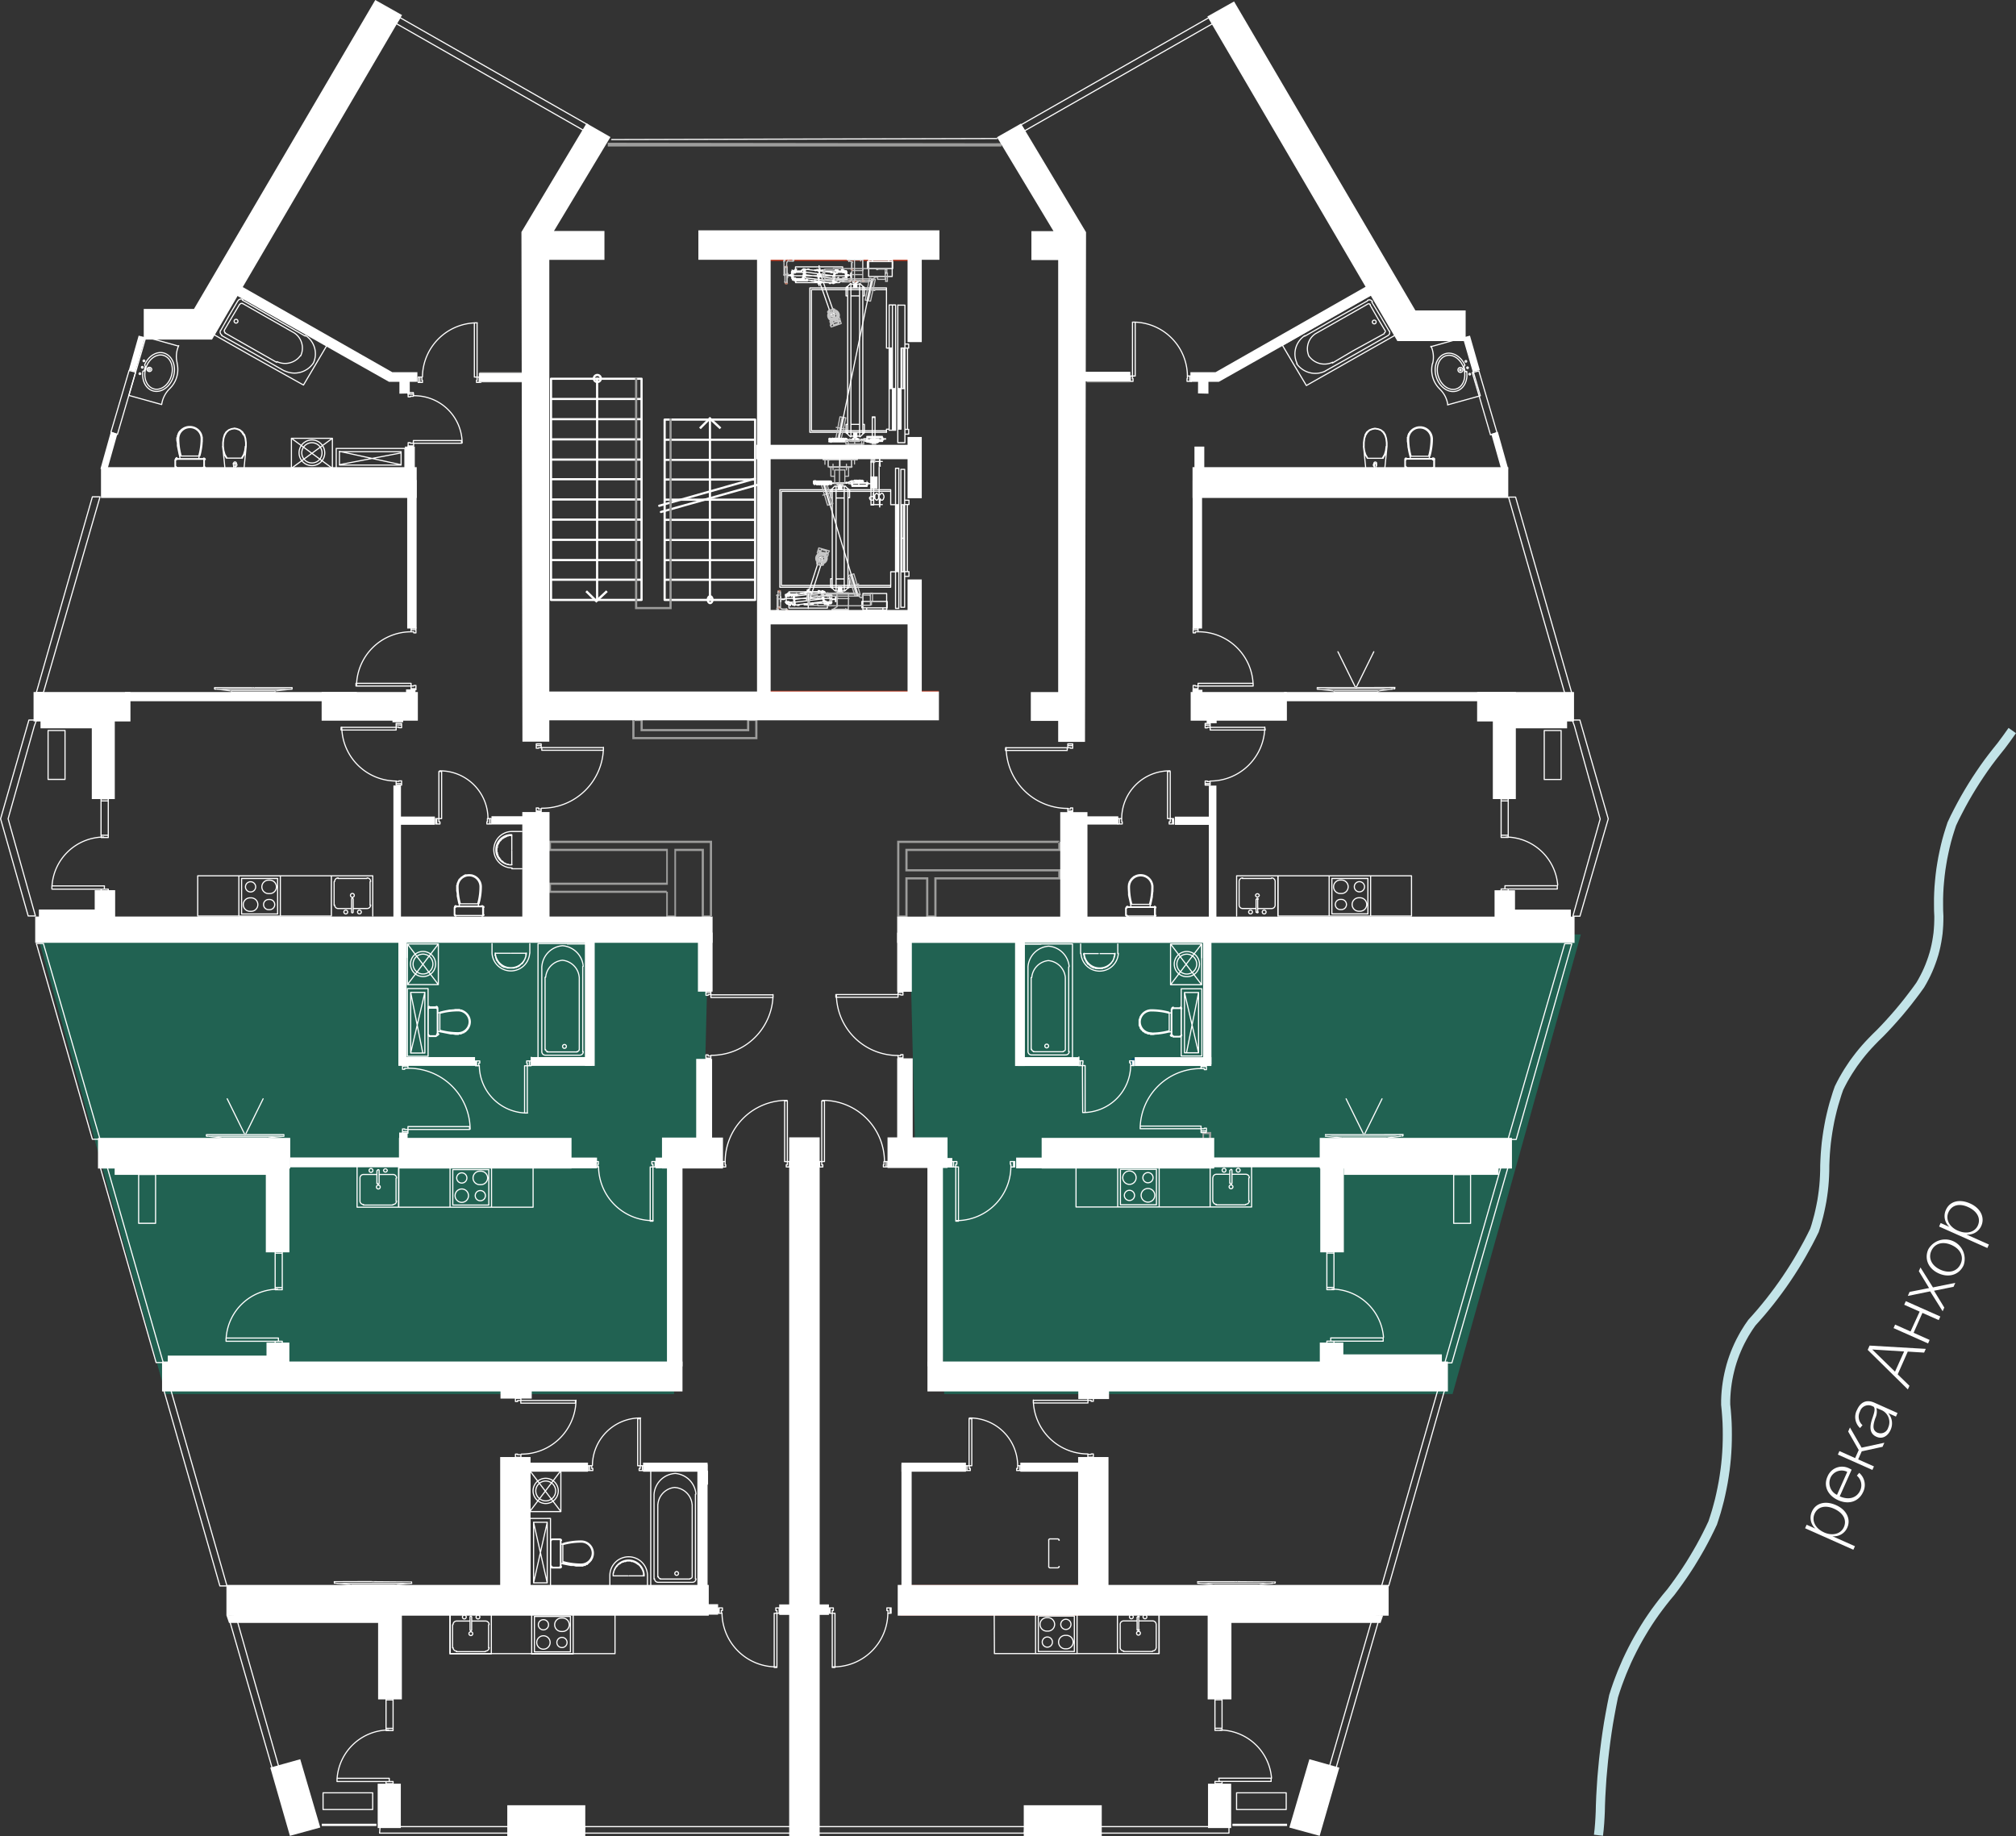 <?xml version="1.0" encoding="UTF-8"?> <svg xmlns="http://www.w3.org/2000/svg" xmlns:xlink="http://www.w3.org/1999/xlink" id="Слой_1" data-name="Слой 1" viewBox="0 0 442.76 403.33"><rect x="0" y="0" width="442.76" height="403.33" fill="#333333" stroke="none"/> <defs> <style>.cls-1,.cls-10,.cls-11,.cls-12,.cls-14,.cls-17,.cls-18,.cls-9{fill:none;}.cls-2{clip-path:url(#clip-path);}.cls-3{opacity:0.4;}.cls-4{clip-path:url(#clip-path-3);}.cls-5{fill:#05a780;}.cls-6{fill:#fff;}.cls-7{fill:#b83117;}.cls-8{fill:#9d9d9c;}.cls-9{stroke:#03506b;stroke-width:0.84px;}.cls-10,.cls-11,.cls-12,.cls-14,.cls-9{stroke-linecap:round;}.cls-10,.cls-11,.cls-12,.cls-9{stroke-linejoin:round;}.cls-10,.cls-11,.cls-14,.cls-17{stroke:#fff;}.cls-10,.cls-12,.cls-14{stroke-width:0.25px;}.cls-11{stroke-width:0.48px;}.cls-12{stroke:#c6c6c6;}.cls-13{fill:#010101;}.cls-14,.cls-17,.cls-18{stroke-miterlimit:10;}.cls-15{fill:#b8735c;}.cls-16{fill:#2c4a9a;}.cls-17{stroke-width:0.5px;}.cls-18{stroke:#c3e4e8;stroke-width:2px;}</style> <clipPath id="clip-path" transform="translate(-94.22 -97.55)"> <rect class="cls-1" x="94.09" y="97.55" width="443.76" height="403.33"></rect> </clipPath> <clipPath id="clip-path-3" transform="translate(-94.22 -97.55)"> <rect class="cls-1" x="67.24" y="274.77" width="409.36" height="131.04"></rect> </clipPath> </defs> <g class="cls-2"> <g class="cls-2"> <g class="cls-3"> <g class="cls-4"> <polygon class="cls-5" points="155.61 204.13 154.35 254.91 149.8 254.91 148.03 306.19 36.37 306.19 8.2 205.26 155.61 204.13"></polygon> <polygon class="cls-5" points="199.78 204.13 201.05 254.91 205.59 254.91 207.36 306.19 319.02 306.19 347.19 205.26 199.78 204.13"></polygon> </g> </g> </g> <polygon class="cls-6" points="265.16 3.62 306.89 74.91 321.89 74.91 321.89 68.18 310.85 68.18 271.03 0.32 265.16 3.62"></polygon> <polygon class="cls-6" points="82.42 0 42.6 67.86 31.57 67.86 31.57 74.59 46.56 74.59 88.3 3.31 82.42 0"></polygon> <path class="cls-7" d="M263.32,154.87h30.34v-.71Zm0-.71v.71l30.34-.71Z" transform="translate(-94.22 -97.55)"></path> <path class="cls-7" d="M296.66,249.28v.83l3.72-.83Zm3.72,0-3.72.83h3.72Z" transform="translate(-94.22 -97.55)"></path> <path class="cls-7" d="M263.32,249.28v.83l30.34-.83Zm30.34,0-30.34.83h30.34Z" transform="translate(-94.22 -97.55)"></path> <path class="cls-8" d="M233.57,255.66h-.48l.48,3.78Zm-.48,0,.48,3.78-.48.47Zm.48,3.78-.48.47,27-.47Zm-.48.47,27-.47.48.47Zm27-.47.48.47-.48-4Zm.48.47-.48-4,.48-.47Zm-.48-4,.48-.47-1.8.47Zm.48-.47-1.8.47-.48-.47Zm-1.8.47-.48-.47.48,2.72Zm-.48-.47.48,2.72-.48-.48Zm.48,2.72-.48-.48-23.39.48Zm-.48-.48-23.39.48.48-.48Zm-23.39.48.48-.48-.48-1.77Zm.48-.48-.48-1.77.48-.47Zm-.48-1.77.48-.47-2,.47Zm.48-.47-2,.47v-.47Z" transform="translate(-94.22 -97.55)"></path> <path class="cls-8" d="M326.88,282.69v-.48l-35.14.48Zm0-.48-35.14.48-.48-.48Zm-35.14.48-.48-.48.48,16.41Zm-.48-.48.48,16.41-.48.35Zm.48,16.41-.48.35,1.8-.35Zm-.48.35,1.8-.35.48.35Zm1.8-.35.48.35-.48-8.73Zm.48.35-.48-8.73.48.47Zm-.48-8.73.48.47,4.56-.47Zm.48.47,4.56-.47-.48.47Zm4.56-.47-.48.47.48,7.91Zm-.48.47.48,7.91-.48.35Zm.48,7.91-.48.35,1.8-.35Zm-.48.35,1.8-.35.48.35Zm1.8-.35.48.35-.48-8.73Zm.48.35-.48-8.73.48.47Zm-.48-8.73.48.47,26.74-.47Zm.48.47,26.74-.47.48.47Zm26.74-.47.48.47-.48-1.77Zm.48.47-.48-1.77.48-.47Zm-.48-1.77.48-.47-34.06.47Zm.48-.47-34.06.47.48-.47Zm-34.06.47.48-.47-.48-4.49Zm.48-.47-.48-4.49.48.48Zm-.48-4.49.48.48,33.1-.48Zm.48.48,33.1-.48.48.48Zm33.1-.48.48.48-.48-2Zm.48.48-.48-2h.48Z" transform="translate(-94.22 -97.55)"></path> <path class="cls-8" d="M218.7,353.85h.48l-.48-2Zm.48,0-.48-2,.48.47Zm-.48-2,.48.47,5.76-.47Zm.48.47,5.76-.47-.48.47Zm5.76-.47-.48.47.48,1.77Zm-.48.47.48,1.77-.48-.48Zm.48,1.77-.48-.48-5.52.48Zm-.48-.48-5.52.48v-.48Z" transform="translate(-94.22 -97.55)"></path> <path class="cls-9" d="M154.54,353.85" transform="translate(-94.22 -97.55)"></path> <g class="cls-2"> <path class="cls-10" d="M208.85,288.37h-2.23m0-4.19V281m0,6.51v-3.14m0-3.49a3.32,3.32,0,1,0,0,6.63m0-7.33h2.23m-2.18,0a4,4,0,1,0,0,8m0-.7h-.71l-.12-.11h-.35l-.12-.12h-.12l-.11-.12H205l-.12-.11-.12-.12-.12-.12-.11-.11h-.12l-.12-.12-.12-.11v-.12l-.12-.12-.11-.11V286l-.12-.12-.12-.11v-.12l-.12-.12v-.23l-.11-.12v-.34l-.12-.12v-.93l.12-.12v-.46l.11-.12V283l.12-.12v-.12l.12-.11v-.12l.12-.12.11-.11v-.12h.12l.12-.11V282l.12-.12.12-.11h.11l.12-.12.12-.12H205l.12-.11h.11l.12-.12h.12l.12-.12h.23l.12-.11h.71m-6.72,11.22a2.63,2.63,0,0,0-2.65-2.61m2.14,6.34a13.81,13.81,0,0,0,.51-3.73m-.7,4.36.11-.58m-4.24,0v.58m-.47-4.36a13.81,13.81,0,0,0,.51,3.73m2.14-6.34a2.63,2.63,0,0,0-2.65,2.61M195,296l-.11-.46-.12-.58-.12-.59v-.58l-.12-.58V292l.12-.11v-.35l.12-.12v-.12l.12-.11V291l.11-.12v-.11h.12v-.12l.12-.11.12-.12.11-.12.12-.11h.12l.12-.12.12-.11H196l.12-.12h.12l.12-.12h1.53l.12.12h.23V290h.12l.12.11h.23v.12l.12.11H199v.12h.12l.12.12v.11h.11v.12l.12.11V291l.12.12.11.11v.24l.12.11v2.45l-.12.58-.11.46-.12.58-.12.35m-4.89.7a.18.18,0,0,0-.17.17m.06-.4a.29.29,0,0,0-.3.29m6-.06h-5.66m-.11-.12H200m.23.29a.17.17,0,0,0-.17-.17m.29.06a.29.29,0,0,0-.29-.29m.17,2V297m.12-.11v1.63m-.29.11a.17.17,0,0,0,.17-.17m-.17.29a.29.29,0,0,0,.29-.29m-6,.17H200m-5.77-.17a.18.18,0,0,0,.17.17m-.41-.17a.29.29,0,0,0,.3.29m-.18-1.75v1.52m-.12,0v-1.63m.83-4.6a14.21,14.21,0,0,0,.5,3.73m-.74-3.73a13.81,13.81,0,0,0,.51,3.73m2.14-6.11a2.4,2.4,0,0,0-2.41,2.38m2.41-2.61a2.63,2.63,0,0,0-2.65,2.61m5.06,0a2.4,2.4,0,0,0-2.41-2.38m2.65,2.38a2.63,2.63,0,0,0-2.65-2.61m1.91,6.34a13.8,13.8,0,0,0,.5-3.73m-.27,3.73a13.81,13.81,0,0,0,.51-3.73m-.59,3.78H195m-.94.71v.05m.07-.19-.05.09m.18-.17-.09.05m.19-.07h-.06m5.88,0h0m.19.07-.09-.05m.17.17,0-.09m.07.19v-.05m0,1.73v-.05m-.07.18,0-.08m-.17.17.09-.05m-.19.07h0m-5.88,0h.06m-.19-.07.09.05m-.18-.17.05.08m-.07-.18v.05m.3-2a.29.29,0,0,0-.3.29m6-.18h-5.77m6.12.18a.29.29,0,0,0-.29-.29m.29,2v-1.63m-.29,1.86a.29.29,0,0,0,.29-.29m-6.36,0a.29.29,0,0,0,.3.29m-.3-1.86v1.63m.24-1.87h.11" transform="translate(-94.22 -97.55)"></path> </g> <path class="cls-11" d="M240.19,194.14h19.87v-4.43H240.19Zm0,4.42h19.87v-4.42H240.19Zm0,4.31h19.87v-4.31H240.19Zm0,4.43h19.87v-4.43H240.19Zm0,4.43h19.87V207.3H240.19Zm1.52,4.42h18.35v-4.42H240.19v4.42m1.52,4.43h18.35v-4.43H240.19v4.43m0,4.31h19.87v-4.31H240.19Zm0,4.43h19.87v-4.43H240.19Z" transform="translate(-94.22 -97.55)"></path> <path class="cls-6" d="M252.28,191.81l.36-.35-2.52-1.66Zm.36-.35-2.52-1.66v-.7Zm-2.52-1.66v-.7l-2,2.71Zm0-.7-2,2.71-.36-.35Z" transform="translate(-94.22 -97.55)"></path> <g class="cls-2"> <path class="cls-11" d="M250.71,229.27c0-.42-.24-.76-.53-.76s-.52.34-.52.76.24.75.52.75.53-.34.53-.75m-.57,0V189.71" transform="translate(-94.22 -97.55)"></path> </g> <path class="cls-8" d="M227.7,129.73h86.47V129Zm0,0,86.47-.71-86.47-.11Z" transform="translate(-94.22 -97.55)"></path> <g class="cls-2"> <path class="cls-10" d="M108.5,268.74h-3.72V258h3.72Zm19.89,97.5h-3.72V355.51h3.72Zm36.78,125.09h10.9V495h-10.9Zm37-137.47h-9.11v8.84h9.11Zm-.6.59h-7.91v7.78h7.91Zm-5.93,4.25a1.47,1.47,0,1,0,0,2.94m0,0a1.47,1.47,0,1,0,0-2.94m4.07,2.59a1.12,1.12,0,1,0,0-2.24m0,0a1.12,1.12,0,1,0,0,2.24m0-3.54a1.48,1.48,0,1,0,0-2.95m0,0a1.48,1.48,0,1,0,0,2.95m-4.07-.35a1.12,1.12,0,1,0,0-2.24m0,0a1.12,1.12,0,1,0,0,2.24m-13.84,5.3H211.3v-8.84H181.82Zm-4.07-4.42a.42.42,0,0,0-.84,0m0,0a.42.42,0,1,0,.84,0m3.47-1.94v5.07m-.72.82H174m-.72-.82v-5.07m.72-.83h3m-2.94,0a.78.78,0,0,0-.78.77m0,5.07a.77.77,0,0,0,.78.76m6.47,0a.77.77,0,0,0,.78-.76m0-5.07a.78.78,0,0,0-.78-.77m-3.05-.88a.18.18,0,1,0-.36,0m.36.06v2.83m-.48-2.83v2.83m.12-.06a.18.18,0,0,0,.36,0m0-1.95h3m-1.2-.88a.42.42,0,0,0-.83,0m0,0a.42.42,0,0,0,.83,0m-4,0a.42.42,0,0,0,.84,0m0,0a.42.42,0,0,0-.84,0m6.47-.77v8.84h-9.11v-8.84m25.41,102.51a.42.42,0,0,0-.42-.41.41.41,0,0,0-.42.41m0,0a.42.42,0,0,0,.42.42.42.42,0,0,0,.42-.42m3.47-1.94v5.07m-.72.82h-6.35m-.84-.82v-5.07m.84-.83h3m-2.94,0a.78.78,0,0,0-.78.77m0,5.07a.77.77,0,0,0,.78.76m6.35,0a.77.77,0,0,0,.78-.76m0-5.07a.78.78,0,0,0-.78-.77m-3.05-.88a.19.19,0,0,0-.18-.18.18.18,0,0,0-.18.18m.36.06v2.83m-.36-2.83v2.83m0-.06a.17.17,0,0,0,.18.17.18.18,0,0,0,.18-.17m0-1.95h3m-1.2-.88a.41.41,0,0,0-.42-.41.41.41,0,0,0-.42.41m0,0a.41.41,0,0,0,.42.41.41.41,0,0,0,.42-.41m-3.83,0a.42.42,0,0,0,.84,0m0,0a.42.42,0,0,0-.84,0m6.35-.77v8.84h-9.11V452m27.08,0h-9.11v8.84h9.11Zm-.6.59h-7.91v7.78h7.91Zm-5.93,4.25a1.47,1.47,0,1,0,0,2.94m0,0a1.47,1.47,0,1,0,0-2.94m4.07,2.59a1.12,1.12,0,1,0,0-2.24m0,0a1.12,1.12,0,1,0,0,2.24m0-3.54a1.48,1.48,0,1,0,0-2.95m0,0a1.48,1.48,0,1,0,0,2.95m-4.07-.35a1.12,1.12,0,1,0,0-2.24m0,0a1.12,1.12,0,1,0,0,2.24M369.44,248.17a12,12,0,0,0-12-11.85m12,11.91h-12.1v-.59h12.1Zm-13.18-12.74h1.08v.36h-1.08Zm0,13.56h1.08v-.23h-1.08Zm1.08-13.2h-1.08v.71h.48v-.24h.6Zm0,12.5v.47h-1.08v-.71h.48v.12h.6m-6.17,18.63a10.52,10.52,0,0,0-10.6,10.43m10.66.06h-.6V267h.6Zm-11.5,0h.36v1.18h-.36Zm12.22,0h-.24v1.18H352Zm-11.86,0v1.18h.6v-.47h-.12v-.71Zm11.14,0h.48v1.18H351v-.47h.24v-.59M360,269.1a12,12,0,0,0,12-11.85m0,.05H360v.59h12.1ZM358.9,270H360v-.35H358.9Zm0-13.56H360v.36H358.9ZM360,269.69H358.9v-.59h.48v.11h.6Zm0-12.85H358.9v.58h.48v-.12h.6Zm-44.81,4.89a13.49,13.49,0,0,0,13.6,13.38m-13.72-13.32h13.54v.59H315.05Zm14.74,14.14h-1.08v-.23h1.08Zm0-15h-1.08v.35h1.08Zm-1.08,14.74h1.08V275h-.48v.24h-.6Zm0-14v-.36h1.08v.59h-.48v-.11h-.6m-40.26,90.84a13.49,13.49,0,0,0-13.6-13.39m-.18,13.44h.6V339.36h-.6Zm14.5,0h-.36v1.18h.36Zm-15.22,0h.24v1.18H274Zm14.86,0v1.18h-.6v-.47h.12v-.71Zm-14.14,0h-.48v1.18h.72v-.47h-.24v-.59m29.54,12.85a11.94,11.94,0,0,0,12-11.85m-12.1.06h.59v11.91h-.59Zm12.94,0h-.24v-1.18h.24Zm-13.78,0h.36v-1.18h-.36Zm13.54,0v-1.18h-.72v.59h.12v.59Zm-13.18,0v-1.18h.72v.59h-.24v.59ZM277.91,316a13.49,13.49,0,0,0,13.6,13.38M277.79,316h13.66v.59H277.79Zm14.74,14.15h-1.08v-.24h1.08Zm0-15h-1.08v.36h1.08Zm-1.08,14.74h1.08v-.71h-.48v.24h-.6Zm0-14.38h1.08v.59h-.48V316h-.6Zm29.71,89.54a12,12,0,0,0,12,11.85m-12-11.79h12v.59h-12Zm13.18,12.73h-1.2v-.24h1.2Zm0-13.56h-1.2v.36h1.2Zm-1.2,13.32h1.2v-.7h-.48v.11h-.72Zm0-12.49v-.47h1.2v.7h-.48v-.23h-.6M184.52,236.32a12,12,0,0,0-12,11.85m-.12.06h12.1v-.59h-12.1Zm13.17-12.74h-1.07v.36h1.07Zm0,13.56h-1.07v-.23h1.07Zm-1.07-13.2h1.07v.71h-.47v-.24h-.6Zm0,12.5v.47h1.07v-.71h-.47v.12h-.6m16.89,29.06a10.52,10.52,0,0,0-10.6-10.43m-.18,10.49h.6V267h-.6Zm11.5,0h-.36v1.18h.36Zm-12.22,0h.24v1.18h-.24Zm11.86,0v1.18h-.6v-.47h.12v-.71Zm-11.14,0h-.48v1.18h.72v-.47h-.24v-.59m-21.33-20.22a12,12,0,0,0,12,11.85m-12.16-11.8h12.1v.59h-12.1ZM182.42,270h-1.2v-.35h1.2Zm0-13.56h-1.2v.36h1.2Zm-1.2,13.21h1.2v-.59h-.6v.11h-.6Zm0-12.85h1.2v.58h-.6v-.12h-.6Zm31.93,18.27a13.49,13.49,0,0,0,13.6-13.38m0,.06H213.21v.59h13.54ZM212,275.93h1.08v-.23H212Zm0-15h1.08v.35H212Zm1.08,14.74H212V275h.48v.24h.6Zm0-14v-.36H212v.59h.48v-.11h.6m54,77.45a13.49,13.49,0,0,0-13.6,13.39m13.66.05h-.6V339.36h.6Zm-14.5,0H253v1.18h-.36Zm15.21,0h-.24v1.18h.24Zm-14.85,0v1.18h.6v-.47h-.12v-.71Zm14.14,0h.47v1.18h-.71v-.47h.24v-.59m-41.46,1a11.94,11.94,0,0,0,12,11.85m-.06-11.79h-.6v11.91h.6Zm-12.94,0H225v-1.18h-.24Zm13.78,0h-.36v-1.18h.36Zm-13.54,0v-1.18h.72v.59h-.12v.59Zm13.18,0v-1.18h-.72v.59h.24v.59Zm12.28-24.52A13.49,13.49,0,0,0,264,316m0,.06H250.35v.59H264Zm-14.74,14.15h1.08v-.24h-1.08Zm0-15h1.08v.36h-1.08Zm1.08,14.74h-1.08v-.71h.48v.24h.6Zm0-14.38h-1.08v.59h.48V316h.6ZM208.72,416.94a12,12,0,0,0,12-11.85m-.12.06h-12v.59h12Zm-13.18,12.73h1.2v-.24h-1.2Zm0-13.56h1.2v.36h-1.2Zm1.2,13.32h-1.2v-.7h.48v.11h.72Zm0-12.49v-.47h-1.2v.7h.48v-.23h.6" transform="translate(-94.22 -97.55)"></path> </g> <path class="cls-11" d="M215.24,224.88h19.88v-4.32H215.24Zm0,4.44h19.88v-4.44H215.24Zm0-13.2h19.88v-4.44H215.24Zm0,4.44h19.88v-4.44H215.24Zm0-13.31h19.88v-4.44H215.24Zm0,4.43h19.88v-4.43H215.24Zm0-26.5h19.88v-4.44H215.24Zm0,4.44h19.88v-4.44H215.24Zm0,4.43h19.88v-4.43H215.24Zm0,4.44h19.88v-4.44H215.24Zm0,4.32h19.88v-4.32H215.24Z" transform="translate(-94.22 -97.55)"></path> <path class="cls-6" d="M223.14,227.22l-.36.35,2.4,1.65Zm-.36.35,2.4,1.65v.71Zm2.4,1.65v.71l2.16-2.71Zm0,.71,2.16-2.71.36.35Z" transform="translate(-94.22 -97.55)"></path> <g class="cls-2"> <path class="cls-11" d="M239.38,210l21.16-5.95M239,208.64l21-5.95m-33.82-22a.77.77,0,1,0-.76.76.76.76,0,0,0,.76-.76m-.82.06v48.59" transform="translate(-94.22 -97.55)"></path> <path class="cls-10" d="M229.29,460.76H193.1v-8.85h36.19Zm-.72-332.55,84.6-.23M425.46,273v8H423.9v-8Zm0,.47H423.9V273h1.56Zm-1.56,19.81h1.56v-.47H423.9Zm0-11.8h1.56V281H423.9Zm.84,10.62h11.5v.71h-11.5Zm11.59-.15A11.49,11.49,0,0,0,425,281.4m-37.81,90.92v8h-1.56v-8Zm0,.47h-1.56v-.47h1.56Zm-1.56,19.81h1.56v-.47h-1.56Zm0-11.79h1.56v-.47h-1.56Zm.84,10.61H398v.71H386.51Zm11.6-.15a11.49,11.49,0,0,0-11.29-10.58M116.41,273v8H118v-8Zm0,.47H118V273h-1.56ZM118,293.31h-1.56v-.47H118Zm0-11.8h-1.56V281H118Zm-.84,10.62H105.62v.71h11.51Zm-.19-10.73A11.49,11.49,0,0,0,105.65,292m49,80.34v8h1.56v-8Zm0,.47h1.56v-.47h-1.56Zm1.56,19.81h-1.56v-.47h1.56Zm0-11.79h-1.56v-.47h1.56Zm-.84,10.61h-11.5v.71h11.5Zm-.18-10.73a11.49,11.49,0,0,0-11.29,10.58" transform="translate(-94.22 -97.55)"></path> </g> <polygon class="cls-7" points="116.2 348.47 116.68 348.95 116.68 348.47 116.2 348.47"></polygon> <polygon class="cls-7" points="115.84 348.47 116.2 348.47 115.84 348.12 115.84 348.47"></polygon> <path class="cls-7" d="M331.44,452.4v-.71L292,452.4Zm0-.71L292,452.4l.84-.71ZM292,452.4l.84-.71-.84-6Zm.84-.71-.84-6,.84.83Zm-.84-6,.84.83,39-.83Zm.84.83,39-.83-.84.83Z" transform="translate(-94.22 -97.55)"></path> <polygon class="cls-7" points="237.21 348.47 237.57 348.47 237.57 348.12 237.21 348.47"></polygon> <polygon class="cls-7" points="236.73 348.47 236.73 348.95 237.21 348.47 236.73 348.47"></polygon> <g class="cls-2"> <path class="cls-10" d="M197.47,345.57a13.48,13.48,0,0,0-13.59-13.38m13.47,13.44H183.82V345h13.53Zm-14.73-14.27h1.2v.36h-1.2Zm0,15.09h1.2v-.35h-1.2Zm1.2-14.73h-1.2v.7h.48v-.23h.72Zm0,13.91v.47h-1.2v-.59h.48v.12h.6m249.67-76.87h3.71V258h-3.71Zm-19.89,97.49h3.71V355.53h-3.71ZM376.7,491.33H365.8V495h10.9Z" transform="translate(-94.22 -97.55)"></path> </g> <path class="cls-8" d="M358.3,348.07H360v-.24h-.24v-.07Zm0,0,.36-.36-.36-1.53Zm.36-.36v-1.06l-.36-.47Zm0-1.06h1.08v1.06h-1.08l-.36.36,1.44-.31.24-.05v.12h.24l-.48-1.18.48-.47Zm1.56-.47H358.3l.36.47,1.56-.47-.48.47.48,1.18Z" transform="translate(-94.22 -97.55)"></path> <g class="cls-2"> <path class="cls-10" d="M358,332.26a13.27,13.27,0,0,0-13.37,13.15m0,.06H358v-.58H344.64Zm14.49-14H358v.35h1.18Zm0,14.84H358v-.35h1.18ZM358,331.79h1.18v.7h-.47v-.23H358Zm0,13.68v.46h1.18v-.58h-.47v.12h-.59" transform="translate(-94.22 -97.55)"></path> </g> <path class="cls-8" d="M250.12,298.74h.48l-.48-16.05Zm.48,0-.48-16.05.48-.48Zm-.48-16.05.48-.48-35.37.48Zm.48-.48-35.37.48-.48-.48Zm-35.37.48-.48-.48.48,1.77Zm-.48-.48.48,1.77-.48.48Zm.48,1.77-.48.48,26.14-.48Zm-.48.48,26.14-.48-.36.48Zm26.14-.48-.36.48.36,7.43Zm-.36.48.36,7.43-.36-.47Zm.36,7.43-.36-.47-25.3.47Zm-.36-.47-25.3.47-.48-.47Zm-25.3.47-.48-.47.48,1.77Zm-.48-.47.48,1.77-.48.47Zm.48,1.77-.48.47,25.9-.47Zm-.48.47,25.9-.47v.47Z" transform="translate(-94.22 -97.55)"></path> <path class="cls-8" d="M240.89,293.42h-.36l.36,5.2Zm-.36,0,.36,5.2-.36.35Zm.36,5.2-.36.35,1.8-.35Zm-.36.35,1.8-.35.36.35Zm1.8-.35.36.35-.36-5.55Zm.36.35-.36-5.55h.36Zm-.36-5.55h.36l-.36-9.44Zm.36,0-.36-9.44.36.48Zm-.36-9.44.36.48,6.12-.48Zm.36.48,6.12-.48-.48.48Zm6.12-.48-.48.48.48,14.16Zm-.48.48.48,14.16-.48.35Zm.48,14.16-.48.35,2-.35Zm-.48.35,2-.35V299Z" transform="translate(-94.22 -97.55)"></path> <path class="cls-8" d="M234.17,180.48h-.48l.48,49.1Zm-.48,0,.48,49.1h-.48Zm.48,49.1h-.48l.48,1.29Zm-.48,0,.48,1.29-.48.48Zm.48,1.29-.48.48,6.24-.48Zm-.48.48,6.24-.48v.48Zm6.24-.48v.48l1.32-.48Zm0,.48,1.32-.48.48.48Zm1.32-.48.48.48-.48-41.9Zm.48.48-.48-41.9h.48Z" transform="translate(-94.22 -97.55)"></path> <path class="cls-10" d="M279.75,227.35h-.12m-.6,0h.6v-23h.12m-1.31,23h-.71m0-23h.71m-.6,20.36h1.79m-1.79-17.78h1.79m-1.79-2.58v23m2.62-20.47h.35v-1.76l-.35-.23m-3.45,0-.35.23v1.76H277m3.45,17.78h.35v1.87l-.35.23m-3.45,0-.35-.23v-1.87H277m3.45-19.77v21.87m-3.45,0V204.89m2-.59h.6m-2,0h.12m2.13,0h-.11m-1.31.71H279m-1.42-.71-.6.59m3.45,0-.6-.59m-1.42,22.35v.58m0-22.93V205m.59,21.64v.58M279,205v-.71m.83,23,.6-.59m-3.45,0,.6.59m.83-.7H279m-1.42.7h.12m2.13,0h-.11m-1.43-23v.82h.83v-.82h-.24v.47h-.35v-.47Zm.83,23v-.82h-.83v.82h.24v-.47h.35v.47Zm-1.07-23.51V204h.6v.12l-.12.23v.47h.23V204h.6v-.11Zm1.31,24v-.12l-.6-.12v-.7h-.23v.47l.12.12v.11l-.6.12v.12Zm13.54-20.36h.95v.94h-.95Zm0,16.73h.95v-1.05h-.95Zm0,6.79h-.83v-30.3h.83Zm.6-7.84V208.4m-1.19,14.74v-7.37m.36,7.37v-7.37m.23,0h-.83v7.37h.83Zm-.59,0V208.4m.36,7.37V208.4m.23,0h-.83v7.37h.83Zm-2-8h.72v30.77h-.72Zm.36,22.7v-7.37m.24,7.37v-7.37m.12,0H291v7.37h.6Zm-.36,0V208.4m.24,7.37V208.4m.12,0H291v7.37h.6Zm-1.79,17.78v.35H265.49V205.12h24.35v.35m1.07,17.67h-1.07v3h-24V205.47h24v2.93h1.07" transform="translate(-94.22 -97.55)"></path> <path class="cls-12" d="M275.07,203.74l1.39,4.68M275,203.74l1.39,4.68m-1-4.68,1.39,4.56m-.81.23,1.16-.35-1.39-4.67-1.17.35Zm-1.05-2.22,2-.58m5.7,22.65-1.4-4.67m1.52,4.67-1.4-4.67m1,4.67-1.4-4.55m.81-.24-1.16.35,1.4,4.56,1.16-.35Zm1.05,2.22-2,.59" transform="translate(-94.22 -97.55)"></path> <path class="cls-10" d="M287.3,207.1v-6.9m-1.17-1.29H288m-1.88,9.47H288m-5.41,20-7.52-24.68" transform="translate(-94.22 -97.55)"></path> <polygon class="cls-13" points="192.96 109.48 193.2 110.78 193.44 109.48 192.96 109.48"></polygon> <polygon class="cls-14" points="193.09 109.62 193.31 109.62 193.2 111.45 193.09 109.62"></polygon> <polygon class="cls-13" points="192.96 102.52 193.44 102.52 193.2 101.22 192.96 102.52"></polygon> <polygon class="cls-14" points="193.09 102.39 193.31 102.39 193.2 100.55 193.09 102.39"></polygon> <path class="cls-6" d="M285.38,204.91h1.56l-1.56-2.71Zm0-2.71,1.56,2.71V202.2Z" transform="translate(-94.22 -97.55)"></path> <path class="cls-10" d="M286.69,202.87l-1.05-.42v.63m1.05.42h-1.05l.67.42v-.63m-.48.84-.1.11-.09.1v.11l.09.1.1.11h.76l.1-.11v-.31l-.1-.11h-.38l-.09.11-.1.1v.11l.1.1.09.11h.1" transform="translate(-94.22 -97.55)"></path> <path class="cls-12" d="M286.24,198.77v.34m-.72-.42v.42m.72-.34h-.72v.34h.81m-.81-.42h.81v.42m-.81-.59h.81m-.81.17v-.25h.81v.25" transform="translate(-94.22 -97.55)"></path> <path class="cls-10" d="M271.31,227.7h-.12m0,2.46v.12m-.35-2.46v.12m.47,2.34v.11m.12-.11v.11m4.5-.58h.95m-8.41,0h-1.78m8.3-.35h.35m-7,.82h.12m6.75-.82H275m-3-1.87h-.12m-3.2,2.8v.12m2.14-.12v-.23m.12,0v.23m.59-.11v.11m-.36-2.69v-.11m0,.23v0Zm-1.89.23h-.12m2.49-.35v-.11m.23.11v-.11m.36,2.45v.12m-.24-2.34v0Zm.24,2.22v.12l.12.12m1.66-2.81h-.12m-1.54,2.69v.12m-.24-2.69v-.12m.36,2.69v.12m-.24-2.81v.12m.36,2.34V230m-.24-2.45v.11m2.72,2H275m-7-1.28h-1.3m10.19,0H275.1m-7.11-.12h-1.3m10.19,0h-.83m.6-.12h.11m-.83,0h-.12m-8.17,0h.59m-1.54,0h.24m5.69,2.22V230m-.72-2.45.12.11m4.27.35h.36m-9.72,0h.23m1.78,0h-1.3m8.53,0h-.12m-8.89-.11h.12m8.65,0h-.12m.36,0h.12m-8.77,0h-.12m-.12-.12h.12m.12,0h.12m8.41,0h-.12m-7.46.59h-.24m6.76-.82h-.24m-6.28.82H268m7-.82h-.24m-6.17.58-.59.12m7-.82h-.36m-.24,0-5.57.7h-.24m6.05-.7h-.24m-5.92.7-.24.12m6.76-.82h-.24m-5.93.7,5.57-.7m-5.09.58-.36.12m5.33-.7h-.35m-4.62.58h-.36m5.33-.58h-.35m-1.9.23h.36m-1.54.12h0l-.83.12m2.37-.24H272m-1.18.12-.83.12m4.74-.59H275m-6.76.82h.24m3.55-.47h-.83l-.35.12m1.54-.23-.48.11m-.71,0-.23.12m1.3-.23h-.36m2.14-.24h.23m-5.33.7.24-.11m2.13-.24.59-.11m.83,2.45v.35m-1.3-2.69.24-.11m.35,0,.24-.12m-1.3.23.23-.11m1.43,2.57h-.12m1.77-.35h0v.12m-.23-2.46h0v-.12m.35,2.46h0v.12m-.23-2.58v.12m.35,2.34h0v.12m-.24-2.58v.12m1.19,2.22.24.12m-.12-.23.23.23m-.82-2.34v-.12m.35,2.34h-.12m-.23-.11-.24-2,.24,1.87m.11.23v.12m-.35-2.46v.12m0,.12-.12-.12m.36,2.22v-.11m-.12-2.11v-.12m.12.12v.12l.23,1.87m.12.23v-.11m.47-1.29-.71-.7m1.66,2.57V230m-.83-1.75-.71-.82m.12,2.69V230m0,.24V230m.83.47h-.12m-.59-.23v0Zm.12-.24v.24m.35-.24v.24m-.12-.24v.24m0-2.11v-.23m.12,2.57v-.23m0-2.46v.12m.12-.12v.23m.12,2.23v.23m0-2.57v.11m0,2.23v-.12m.12-2.22v.11m.36,2v.12m0-2.11v.12m.11,1.87v.12m0-.23V230m0-1.75v-.12m.12,1.64v-1.4m0-.12v1.64m9.13-24v1.52h-.48l-.23-.11v-.12l-.12-.12v-.23l.12-.12.23-.12H286m.83.82.11-.11.12-.12.12-.12v-.82l-.12-.11-.12-.12-.11-.12h-.12l-.12.12-.12.12-.12.11v.82l.12.12.12.12.12.11Zm.71-.35v.12l.12.12.11.11H288l.12-.11.12-.12v-.12l.12-.23v-.35l-.12-.24v-.11l-.12-.12-.12-.12h-.24l-.11.12-.12.12v.11m1.54,24.82v-1.41h-5.57v1.41m5.57,0h-5.57m5.45,0v-3.16h-5.22v3.16m5.22.47h-5.22v-.47H289Zm-4.39.11v-.58m3.56.58v-.58m-3.56.58h0Zm1.54-32.77h-.59v9.48h.59Zm0,9.48h-.59v.12h.59Z" transform="translate(-94.22 -97.55)"></path> <g class="cls-2"> <path class="cls-10" d="M273.93,227.7h.12m-4.91.43H269v.11h.12m-.12-.11-.11.11m.11,0v-.11m-.11.11H269m.24,2.26h.12m0-.1h-.12m.12.1h.11m0-.1h-.11m4.9-.55h-.11m0,.11h.23m0-.11h-.12m-3,.55h.11m0-.11h-.11m.11.11h.12m0-.11h-.12m.82-.11h.12m-.12.11h.23v-.11m-.11,0h.11m-.23-2.38h-.12m.12-.1h-.12m-.11,0v.1m.11-.1H272m.11.1H272m-.94,0v.11h.12m-.12-.11h.12m-.12.11h0Zm.59-.11h0l-.12.11m0,0v0h-.12m3.39-.21v-.11h-.12m0,.11h.12m.24,2.05h0v0Zm0,0h0Zm-6.67-1.41Zm.24,2.16h.11m-.11,0h.11v-.1m6.67-.33v.22m-.12-.11v.11m0-.22v.11m-8.51-.31.11.09m-.13-.27a.17.17,0,0,0,.17.16m1.39.38.15.06m-.58-.27-.14-.06m.22,0-.22-.1m.48.45a.3.3,0,0,0,.26.09m-1.6-2-.13.16m.17-.06a.17.17,0,0,0-.17.16m1.34-.16h0m0,.11h0m7.66,1.24.13,0m-.45-.15-.15-.06m.24,0a.31.31,0,0,0-.26-.1m.4.34.22.09m-.81-2.22-.15,0m1,.7.13,0m-.21,0,.21.08m-.85-.89a.3.3,0,0,0-.24-.08m2,.92,0-.11m-.05,0h0m-10,1.4v.1m0-.1v.32m0-1.62v-.11m0,1.51V230m0-1.4v-.11m.12,1.73v-.11m.11-1.73v-.1m0,1.83v.11m.24-1.94v-.11m.11,1.94v.11m0-2.05V228m0,2.27v-.11m.12-2.05V228m0,2.27h0v.21m.12-2.05V228m.11.32V228m0,2.27v.21m0-2.37v.21m.12,1.73v.22m-.82,0v-.11m1.52.32v-.1m-.23-1.84.23,1.73m-.7-.22.35.33m-.23-.44.35.33m-1.4-.22v.11m1.86.22v.1m-.23-1.94.23,1.73m-.23-1.84.23,2m0,0h.12m-.23-2.06-.12.11m.47-.11v-.1m.35,2.16v.1m-.24-2.16v-.1m.36,2.16v.1m.11-.1v.1m-.35-2.26v-.11m-.58,2.37h-.12m-.23-2.16v.11m1.05,2h-.12m6.66.1h.12m-8.3,0h0Zm8.42,0h-.12m-8.76-.21.11-.11m3.63-2.27V228m.58,2.27v-.11m-.23.11h-.12m1.4.11h.12m-1.75,0h-.12m5.14-.11h-.58m-2.81,0h.12m-1.75,0h-.12m-3.51,0h.12m.35,0h-.35m8.41,0h-.11m.35,0h-.12m-.7,0h.12m-8.18,0h-.24m8.42-.11h-.12m.82,0h.46m-4,0h.12m2.69-.11h-.12m-8.3,0h-.23m1.17,0h-.12m7.95,0h-3.16m4.09,0h-.12m-.7-.11h.94m-9.12,0h-.93m4.79.44h-.23m1.16-.11h-.11m-.12-.11-.7.11m-2,.21h-.23m5.14-.54h-.23m-2,.22h.35m-1,.11h0Zm0-.11h.7l.35-.11m-3.86.43h-.11m6.54-.75-.11.1m-2.81.22h.35m-1,.11h0Zm1-.11h-.35m2-.22h.23m-5.26.55h.35m4.68-.55h.23m-4.91.55h-.35l5.38-.65m.35,0h.35m-6.78.75.23-.1m.47,0,5.38-.65h.35m-6.08.65H269m5.85-.65.35-.11m-6.2.76h.12m-.82.1.47-.1" transform="translate(-94.22 -97.55)"></path> </g> <path class="cls-10" d="M272.06,229.25l2.82-8.75M271.36,229l2.82-8.76m.35-.23h-.24l-.11.12v.11l-.12.12v.12h.12v.11l.11.12h.12v.11h.12l.12-.11h.11v-.12h.12v-.35l-.12-.11V220h-.23Zm-2.82,8.76h-.23v.12h-.12v.46l.12.11H272v-.11h.11v-.46H272v-.12h-.24Zm-6.1.93h.12v-.47h.82v-.11h-.82v-.46l-.12-.12Zm12.2-1.16-.11.12v.46h-.82v.11h.82v.47h.11ZM267.49,231v-1.26m-.59-.12v-.92m9.62.92v-.92m-.58,2.3v-1.26m-8.45-2.2h7.86l.59.7m.58.46h-.11v-.12h-.47v-.34m.58,1.38v.12h-.58M267.49,231v.12h8.45V231m-8.45-3.46v1h-.59v.12m.59,1h-.59v-.12m1.64-.92.24,1.27m5.87-2,.11,1.26m-3.28-2,.35,3.35m-3.29-2,6.11-.69m-5.87,2,6-.7m-6.22.12,6.22-.81m-3.05-1.49v4.26m5.17-2.19H266.55m.35.92v.12H267v0h.12v0l.11-.12m6.93-2.54h-.12m.12-.11h-.24" transform="translate(-94.22 -97.55)"></path> <g class="cls-2"> <path class="cls-12" d="M274.29,219h0l.11-.22m-.11.11V219m0-.11v-.11h.11m1.1.44v.22h.1v-.22m.12.11v-.11h-.22m-.67,2.21-.11.22h.11l.12-.22Zm-.11.11v-.11h.11l-.11.22Zm-1-.33v.11h-.1Zm1.22.33h.11v.11h-.23m-1.2-.33h0l.1-.22m-.1.11v.11m.1-2.43.33-1,2.32.66-.23.44m-1.43.33v-.22h-.11v.11Zm.45.11v-.11l-.11-.11v.22Zm.55,0h-.12m-2,1.77v-.11h.1m1.77-2.1-.44-.11m.44.67-.12-.12m-1.2,2.21.22-.77m.43-1.32.23-.67m.32.55.12-.33m-.55,2.32-.12-.11-.11.44m-.54-.11.43.11m-.15-.92a.71.71,0,1,0,.42-1.36m.21,1.88a1.27,1.27,0,0,0,.79-.82,1.25,1.25,0,0,0-.19-1.12M274.42,221a.83.83,0,1,0,.5-1.58m-.16,1.83a1,1,0,0,0,.91-.73,1.06,1.06,0,0,0-.33-1.11m-.56,1.73a.94.94,0,0,0,.78-.65m0,0a.93.93,0,0,0-.29-1m-1-.33h.11m-.67,2.32.45.22m.55-2.32a.18.18,0,0,0,.21-.11.17.17,0,0,0-.11-.21.16.16,0,0,0-.21.11.17.17,0,0,0,.11.21m-1.1,1.66h.1m1.33-2.1-.23.67m-.43,1.32-.22.77m-.45-.66-.1.44m1.43-2a.18.18,0,0,0,.21-.11.17.17,0,1,0-.21.11m-.88-.33h.22l.1-.33m.56.11-.56-.11m.38.7a.71.71,0,0,0-.42,1.36m-.06-1.73.21-.88-.32.88m1.21.33h-.12m-1.13-.48a1.31,1.31,0,0,0-.79.82,1.25,1.25,0,0,0,.19,1.12m.08-2,.22.33m2.09.44-.32.11m-.45.23-1.09-.34m1.75-.55h-.21m-.12-.11.12-.44m.32.33h-.21m-.77,0,.44.11m.1-.55-.88-.22m.2,1.14a.83.83,0,0,0-.5,1.58m.19-2.72-.11.44m.11.11.45.11m-.77-.44-.11.44m-.12-.11.12-.44m1.75.77.22.11m-.11-.33.11.11m0,.22-.11.44m-1.46-.54A1,1,0,0,0,274,221m.59-1.73h0m0,0a.93.93,0,0,0-.78.65m0,0a.93.93,0,0,0,.29,1m.65-2.65,1,.33m-.34.88.34-.88-.22.88m-.78-1.32,1,.33m-2.09,2.87v-.22h.1Zm0-.11v.11m0-.33,0,.16m1.43.39-.11.11m-.12-.22v.11m-.11.11h.11m0-.15,0,.09m.08,0,0-.1m.77-2.15v.11m-.22-.22h.1m-.1.11.1.11m0-.26,0,.1m0,0,0-.09m-.77.16-.54,1.88m-.66-1.21,1.87.55m-1.21-1.77V219l.11-.22m-.11.11h.11m-.11.11h.11m-.06-.21,0,.16" transform="translate(-94.22 -97.55)"></path> <path class="cls-10" d="M273,203.34m3.41.09h.47m-4,0h.47m2.7.6.12-.1m.12-.2v.2m0-.4v-.19m-.47,0h-.24m.36.19.23.1m-3.29,0h6.46m-3.17,0,.12-.1m-.71.5v-.1m.36-.59v.19m0,.4v-.2m.23.3v-.1m-.94-.59h-.11m.35.19.11.1m3.76.1h-6.46m.47,0h3.06m-3.17,0h-.36m4,0h-.36m-3.28.2H273m3.88,0h-.36m-2.23.1h-.11m.58,0h-.11m.93-.4.24-.1m.35-.19H276m-.12.39v.2m0-.4v-.19m-1.06,0h-.11m.35.19.12.1m-.47.4h-.12m-1.53-.1h0Zm3.64,0h0Zm-1.41.1h-.11m0-.4.11-.1m.35-.19h-.11m-.35.69v-.1m.35-.59v.19m.23.5-.12-.1m-1.29-.59h-.11m.35.19.12.1m-.47.4h-.12m-.35,0h-.12m1.06-.4.11-.1m.36-.19H275m.47.59v-.2m-.24,0v.2m0-.4v-.19m-1.41,0h-.11m.35.19.12.1.11-.1m.36-.19h-.12m.12.69v-.1m.47.1v-.1m-1.53-.4.12.1m0,0,.11-.1m.36-.19h-.12m.94,0v.19m0,.4v-.2m-.35.3v-.1m-1.65-.2v.1m.71-.49h-.12m.59.69v-.1m.58-.2v.2m0-.4v-.19m-1.52.39v.1m1.29-.49v.19m0,.4v-.2m-.35.3v-.1m-.47.1v-.1m.58-.2v.2m0-.4v-.19m-.23,0v.19m0,.4v-.2m-.35.3v-.1m-.36-.79-.11.1m.58.49v.2m0-.4v-.19m-.23,0v.19m-.12.4v-.2m-.12-.3v.2m-.11.2v.1m0-.5v-.19m0-.1v.1m0,.1v.09m0,.4v.1m0-.59v-.1m-.24.1v-.1m0,.69h0v-.1m0-.49v.09m0,0v-.29m0,.69v.1m-.12-.3v.1m0-.39v-.1m0,.39v-.2m10.81-.39h-1.41m1.29,0v.3m.12-.3v.3m-1.53,0h.12m-.24-.3h.24m-.24.3h.12m-.24-.1h-.35m.35-.1h-.35m.59.2v0Zm-.24-.1V203m.36.2V203m1.41.3h0Zm.94,0h0Zm-3.29.78v.2h3.29v0m-3.29.1h3.29m-3.29-.1h0v-.2m3.29,0v.2m-3.29-.2v.2m3.17-.39v-.1m.12.2v-.1m-.12-.1v-.1m.23.3h-.11m-.83-.69h-.23m-1.53.39h1.76v-.2m-1.76,0h1.76v-.19m.83,0h0Zm-.71.39h.94m-.94-.1h.94m-2.82-.1v.2m-.58.2v-.2h-.12m2.46-.2h-1.76v-.19m.59,0h-.59m3.29.49h-.82m-3.05,0h-.83m4,.49v-.1h-.24v-.1m0,0h.24v.2m-3.06-.1v-.1m-.23.2v-.1h.23m-.23-.1h.23m-.23,0v.2H283m1.65.1h-3.29m3.29-.1h-3.29m3.4-.2H283m1.65.2H283m1.76-.2V204m-3.52,0h0v-.1m0,.1v.09H283m-1.88-.39h.94m-.94-.1h.94m-.82.3h.24m-.24-.4h.12m3.52.2v-.1m-.94.1v-.1m-1.88.1v-.1m-.94.1v-.1m.36.2h-.83m4.7,0h-.82m-1.65.2-.23-.6m.41.1a.29.29,0,0,0,.28-.17.23.23,0,0,0-.12-.28.34.34,0,0,0-.35,0,.21.21,0,0,0-.08.28m1.86.55h-.12m-4.46-.2H278v-.1m0,0h2.12m.12,0,.93-.39m-.93.49,1.05-.39m.12-.1h2.46v.1h-2.46" transform="translate(-94.22 -97.55)"></path> </g> <path class="cls-10" d="M281.35,203.16l-.14,0m.14.14-.09,0m-1.19.16.09,0m-.09.2.15,0m-5.44.29v-.09m-.23,0V204m.7,0v-.09m-.12.09H275v-.09m-.7.09v-.09m-.23,0V204m1.62,0v-.09h.12m-.35,0V204h.12m-1.86,0h.12v-.09m-.35,0h.11V204m2.56,0,.12-.09m-.35,0,.11.09m-2.79-.7H273m3.72,0h-.23m.35,0h-.12m-.11.61h.11m-.11-.17h.11v0m0,.17h.12m0-.09v-.08h-.12m-.23.08v-.08m0,.17h.12m-.12-.17h.12v0m-3.38.17h-.11m0-.17.11.08v-.08m0,.08v-.08m-.23.08v-.08m0,0v.08l.12-.08m-.12.17h.12m3.16-.37.09-.15-.17-.09-.17.09.08.15m-.87,0,.08-.15-.17-.09-.17.09.09.15m.63,0,.09-.15-.17-.09-.17.09.08.15m-.76,0,.08-.15-.16-.09-.17.09.08.15m-.29,0,.08-.15-.17-.09-.17.09.08.15m-.29,0,.09-.15-.17-.09-.17.09.08.15m5.61.11v.09m-2.44-.27v.18m0-.27v-.08m0,.52v.09m0-.44v-.17m-.12-.09v.09m-.11,0-.24-.09m0,0h-3m3.14,0h.23m-3.72,0h.23m3.49.17v.09m0,.35v.09m0-.53v-.08m-.11.08v-.08m0,.61h0v-.09m0-.44v.09m-.35-.09h-.12m-2.91-.08H273m3.84,0h-.35m.35,0h-.12m-3.72,0h-.12m3.61,0h0Zm-3.49,0h.23m-.23.08h-.12m3.61,0h.35m-3.84,0h.23m3.49,0h.12m-.35,0h.12m-.24.36h.12v.08m0-.35v-.26m0,.61v.09m-.12-.26v-.18m.47.27v.08" transform="translate(-94.22 -97.55)"></path> <g class="cls-2"> <path class="cls-12" d="M275,198.44h7.53m-1.1,0a.18.18,0,0,0-.17.17m-6-.06h.92m5,1.64a.17.17,0,0,0,.17-.17m-5.09,0a.18.18,0,0,0,.17.17m-.06-1.58a.17.17,0,0,0-.17-.17m.17,1.64h4.75m-4.75.11h4.75m.12-1.52v1.41m-5-.12.11.12m4.87-.12-.12.12m-4.86-1.53h5m-1.28,33.72v-1.05m-2.43.94V231.1m3,.35v-1.17m-2.54.12h.11v.35m.58.94V232m-1-4.1v-.12m.11.12v-.12m.24,2.58v-2.46m.69,0v0Zm.11-.12v.12m1.63,0v-.12m.11,0v2.46m0-2.34H278m2.54-.12h-2.89m-.46,3.65v0m.1-.15-.09.11m1.09-2.48a.18.18,0,0,0-.17.18m-.15,1.78a.3.3,0,0,0,.15-.26m2.55-1.52a.18.18,0,0,0-.17-.18m-3.54,2.7v-.24m.23.12v.12m-.23,0h3.59m-3.59-.24h3.59m-2.43-2.22v1.52m-.93.7.7-.46m.35-1.88h2.2m.11,2.58v-2.46m0-.12H278" transform="translate(-94.22 -97.55)"></path> </g> <line class="cls-10" x1="184.44" y1="102.38" x2="184.44" y2="100.89"></line> <path class="cls-12" d="M281.33,198.54h1.16m-1.27.09v1.19m-5.1-1.19v1.19M275,198.44v.1H276m6.48-.1v.1" transform="translate(-94.22 -97.55)"></path> <line class="cls-10" x1="184.44" y1="102.38" x2="184.44" y2="100.89"></line> <path class="cls-12" d="M265.13,227.32h.47m14.52-26.55v-1.28m-2.95,1.28v-1.28m.36,1.28h2.24v3m-2.24-.11h2.24m0,.11h-2.24v-3m1.06,3v-3.62m2,0H276.7v2m.83,0h-.83m3.89-2v2h-.82m2.12-4.21v1.53M275.4,198v1.53m.71-.82v1.4" transform="translate(-94.22 -97.55)"></path> <polygon class="cls-15" points="170.89 129.66 170.77 129.9 170.89 130.14 171.13 130.25 171.37 130.14 171.49 129.9 171.37 129.66 171.13 129.55 170.89 129.66"></polygon> <path class="cls-12" d="M264.77,228.3h.52m-.43.79h.6" transform="translate(-94.22 -97.55)"></path> <polygon class="cls-15" points="172.57 133.8 172.45 134.03 172.57 134.27 172.81 134.38 173.05 134.27 173.17 134.03 173.05 133.8 172.81 133.68 172.57 133.8"></polygon> <path class="cls-12" d="M265.49,231.13h.1m1.31.39v.16" transform="translate(-94.22 -97.55)"></path> <polygon class="cls-15" points="170.89 133.21 170.77 133.44 170.89 133.68 171.13 133.79 171.37 133.68 171.49 133.44 171.37 133.21 171.13 133.09 170.89 133.21"></polygon> <g class="cls-2"> <path class="cls-12" d="M265,231.35h-.1v-.11h-.11m.21-.5a.17.17,0,0,0,.16.17m-.16.48,0-.13m.15.15v0m1.93,0a.16.16,0,0,0-.16-.17m-1.34-.39a.38.38,0,0,0,.38.39m-.76-3.77a.17.17,0,0,0-.16.17m0,4h-.21m1.07-.33h1m-2-3.1v3m.21-.44v-3.11m0,4v-.22m.43-3.88v.67m.11-.45v.11m0,3v-3.33m-.11,3.33h-.32" transform="translate(-94.22 -97.55)"></path> </g> <polygon class="cls-15" points="170.41 134.03 170.29 134.27 170.41 134.5 170.65 134.62 170.89 134.5 171.01 134.27 170.89 134.03 170.65 133.91 170.41 134.03"></polygon> <path class="cls-12" d="M278.63,228.05h-3.08m7.22.33v.11h.12m-.12-.44v-.11m-.12.11v-.11m2.49.33h.12v.11l.12.11m-2.37.22h.12l.11.11m-.94-.77-.24-.11-.12-.12h-.47m-5.69,0h-.35l-.24.12-.12.11m-.71.66h-.12m.12,0v-.11m-.12.11-.11.11m-2.14-.33v-.11h.12v-.11h.12m13.62,1.11v-.11m0-.67v.56m0-1.11v-.23m0,.78v-.44m0,1.11v-.11m0,.44v-.22m-.24,1v-.56m-.23-.33v.11m0,.89v-2.67m-1.78.45v.55m-.24,1.78v-.11m-.35-1.78v-.33m-.12-.33v.22m0,.22v-.11m-.12,0v-.11m0-.22v.44m.59,2.11H274m9.59-.11h1.78m-13.39,0h1.78m9.59,0h.24m-9.83-.11h.12m-2.13,0H272m13.62,0h-.23m-13.62-.56H272m13.62,0h-.23m-13.86-.22H272m13.86,0h-.47m-5.57-1.78-.12.23m3.55.77h.36m-9.83,0h.36m.47-.33h8.17m.24-.11h-.12m-.12-.11h.12m.71,0h1.54m-11.37,0h-1.54m10.66-.22H274.6m8.17-.11h-.12m-11.13-.12H272m13.86,0h-.47m-9.6,0h1.78m3.91,0h-1.66m-2.25,0v.23m-3,0v.44l-.24.11m-.47,2v-.22m-.12,0v.11m0-2.22v.55M272,228.6v-.11m0,2V228.6m0-.78v.67m0,1.11v-.11m-.23.33v.56m-.24-2.56v1.78m-6.51,2h-.24v.11m.35-.44v.89m1.78-.89v.89" transform="translate(-94.22 -97.55)"></path> <path class="cls-10" d="M283.1,193.45H283m-.6-.11h.6m0,.11V159.84h.11m-1.42,33.5h-.59m.59-33.38h-.59m0,30.8H283m-1.9-28.22H283m-1.9-2.7v33.61m2.61-30.91h.35v-1.88l-.35-.23m-3.32,0-.36.23v1.88h.36m3.32,28.22h.35v1.87l-.35.24m-3.32,0-.36-.24v-1.87h.36m3.32-30.33v32.44m-3.32,0V160.43m2-.47h.6m-2-.12h.12m.71.7h.59m-1.42-.7-.59.59m3.32,0-.6-.59m-1.3,32.91v.59m0-33.38v.58m.59,32.21v.59m0-32.8V160m.71,33.49.6-.58m-3.32,0,.59.58m.83-.7h.59m-1.42.7h.12m.59-33.61v.82h.71v-.82h-.23v.47h-.24v-.47Zm.71,33.61v-.82h-.71v.82h.24V193h.24v.46Zm-.94-34.08v.12l.47.12v.7h.24v-.7l.47-.12.12-.12Zm1.3,34.55-.12-.11-.47-.12V193h-.24v.7l-.47.12v.11Zm10.19-20.84h.83V174h-.83Zm0,19.79h.83v-1.05h-.83Zm-1.54-28.34h1.54v30.21H291.4m0,0V164.53m1.3,18.38V174m-.36,8.9V174m-.47,17.81v-8.91m-.24,8.91v-8.91m1.9,8.91V174m-1.42,8.9h-.71v8.91h.71Zm.83-8.9h-.83v8.9h.83Zm-2.73,18V164.53m-.71,0h1.42v27.52H289.5Zm.24,18.38V174m.23,8.9V174m.24,0h-.71v8.9h.71Zm.24,17.81v-8.91m.23,8.91v-8.91m.24,0h-.71v8.91h.71Zm-2,9.26v.35H272.08V160.78h16.83v.35m.59,30.69h-.59v.35H272.44v-31h16.47V174h.59" transform="translate(-94.22 -97.55)"></path> <path class="cls-12" d="M285.75,158.78l-.93,4.8M286,158.9l-1.05,4.68m.7-4.8-1.05,4.8m.81.12-1.16-.23.93-4.81,1.28.24Zm.93-2.34-2-.35m-5.94,33,1.05-4.81m-.93,4.81,1-4.81m-1.28,4.69.93-4.69m.81.12-1.28-.23-.93,4.8,1.16.23Zm-.11,2.46-2-.35" transform="translate(-94.22 -97.55)"></path> <line class="cls-10" x1="184.22" y1="96.48" x2="191.51" y2="61.23"></line> <path class="cls-12" d="M286.48,194.85v-.43m-.72.51v-.51m.72.43h-.72v-.43h.81m-.81.51h.81v-.51m-.81.68h.81m-.81-.17v.17h.81v-.17" transform="translate(-94.22 -97.55)"></path> <path class="cls-10" d="M273.34,159.46m.36-2.58v-.12m-.36,2.81v-.11m.12,0v.11m1.3-2.57h-.11m3.67.35h1.9m-12.09,0h2.72m6.52.35h.36m-7-.82h.12m6.76.82h-.12m-6.28-.94h-.12m2.13.12V157m.12,0v-.12m.24,2.58v.11m.35-2.46V157m-.23,2.34-.12.12Zm.23-2.34v.11m0,2.46v-.11m-2.25-.36h-.12m2.49.47h0v-.11m.36,0v0Zm.35-2.46v-.12m-.35,2.81v-.12m.12,0v.12m.35-2.69H275m-.35,2.69v-.12m.35-2.34v-.12m-.24,2.46v-.11m2.73-2h-.12m-9.24,1.29h.12m12,0h-.12m-9.72,0h-2.13m12,0h-2.73m-9.36,0h.12m2.13.12h-2.13m12,0h-1.78m-9.36.12h.11M280,159h.12m-1.78,0h.83m-10,0h1.43m-2.37,0h.11m11.5.11H280m-2.85.71v-.12M275,156.88v.23m-.71,2.46h.12m5.21-.47h.24m-11.5,0h.36m2.61.12h-2.14m10.31,0h-.11m-10.31,0h.11m-.47,0h.12m10.43,0h-.12m.35,0h.12m-10.66,0h-.12m.12.12h.12m10.31,0h-.12m-8.42-.59h-.23m6.75.82h-.12m-6.4-.7-.47-.12m7,.82h-.24M271,159l-.59-.12m7,.82H277m-.24,0-5.57-.7H271m6,.7h-.24m-5.93-.7h-.23m6.75.82-.24-.12m-5.92-.7,5.57.7m-5.1-.59h-.35m5.33.59h-.24m-4.74-.59h-.35m5.33.59h-.24m-2-.23h.35m-1.54-.12h0l-.83-.12m2.37.24h-.35m-1.19-.12-.83-.12m4.74.59h.24m-6.75-.82.23.11m2.73.36.83.11m-.71-.11h-.48m1.54.11h-.35m-.83-.11h-.24m1.31.11h-.24m2,.24h.24m-5.33-.59h.23m2.14.24.59.11m-.36-2.57v-.12m.72.12v.11m.47,0v-.23m-1.19,2.69h.12m.36.12h.24m-1.31-.12h.24m1.42-2.46-.12-.11m1.78.35h0l.12-.12m-.36,2.46h0v.12m.36-2.35v-.11m-.24,2.34v.12m.12,0v-.12m1.3-2.23.12-.11m0,.23.12-.12m-1.18,0-.12-.11m.83.23-.12-.12m-.24.12-.24,2.11m.12-.12.24-1.87m-.36,2H277m.35-2.23v.12m.24,0v-.12m-.24,2.23v-.12l.24-1.87m.59,1.17-.71.7M280.1,157l-.12.11M278.32,159l-.71.7m2.37-.59V159m0,0,.12.11m-2.37-2.22V157m.11-.12v0Zm.12.23v-.23m.36.23v-.23m.83.23v-.23m0,2.11v.23m0-2.34v-.24m.12,2.7v-.12m.12.12v-.12m0-2.34v-.24m.11,2.7v0Zm0-2.46V157m.12,2.22v-.12m.24-2V157m.24.11V157m0,2.1V159m0-1.76v-.12m0,1.76V159m0-1.64v1.4m.12.12v-1.64m10.07-.7V155m0,1.53h-5.57V155m5.57,0h-5.57m5.45,3.28V155m0,3.28H285V155m5.22-.35H285V155h5.22Zm-4.39-.23V155m3.56-.58V155m0-.47h-3.56m0-.11h3.56m-3,40.32h-.6v-5.51h.6Zm0-5.62h-.6v.11h.6Z" transform="translate(-94.22 -97.55)"></path> <g class="cls-2"> <path class="cls-10" d="M271.41,159h.12m-.12-.1h.12m-.12.1h-.11m0-.1h.11m.24-2.27h.12m0,.11h-.12m.12-.11h.11m0,.11h-.11m4.81.54h.11v-.11m0,.11h0Zm-3.05-.54h.12v.1h-.12m.12,0h0Zm.94,0V157h0Zm.12.11h.11m-.47,2.38h.12m-.23.1h.23m-.23-.1h.11m-.94,0h-.11m0-.11h.11m-.11.11h-.12m0-.11h.12m.58.11h-.11m3.4.21h0Zm-.12,0h0Zm.24-2.16h0Zm.12.11v-.11m-6.81,1.52v-.11h.12m-.12.11h.12m-.12-.11h0Zm.35-2.16h-.12m.12.11h-.12m6.81.1v.22m-.12,0v-.22m-9.37.33-.11.09m.27-.09a.16.16,0,0,0-.17.16m2.54-.59-.16,0m-.57.38.14-.06m-.14.17.23-.1m.51-.55a.32.32,0,0,0-.26.1m-2.41,1.79.13.16m0-.27a.16.16,0,0,0,.17.16m2,.11h0m0-.11h0m7.86-1.4-.14.06m-.35.26.15-.06m-.17.17a.31.31,0,0,0,.26-.1m.25-.44-.23.1m-.73,2.17.14-.05m.93-.6-.12,0m.12-.16-.2.08m-.89.78a.37.37,0,0,0,.25-.07m2.62-.74,0-.1m-.12.15h0m-12-1.38v1.29m.12-1.19v1.19m0-1.19v-.32m0,1.51v.22m0-1.51v-.11m0,1.4v.11m0-1.73v.11m.11,1.73v.11m.12-1.84V157m.23,2v.1m0-1.94V157m.12,2.05v.11m0-2.27V157m0,2.05v.11m.12-2.27v-.21m0,2.05v.43m.12-.43v.43m.11-2.27v-.21m0,2.37v-.21m0-1.73v-.22m-.7.22h-.12m2.23,1.62v.11m0-.22.24-1.73m.11-.1v-.11m-.82.43.35-.32m-.23.43.35-.33m-2.23.22-.11-.11m2.81-.21v-.11m0,.11v-.11m-.23,2.16v.11m0-.33.23-1.73m-.23,1.84.35-1.84m0,0v-.1m-.24,2-.11-.11m.7-1.94h.12v-.11M271.3,159v-.1m.47-2.16v-.11m-.36,2.27v.1m.47-2.26v-.11m-.35,2.27v.1m-.59-2.37-.11.11m8.21-.11h.23m-10.09,0h0Zm9.86,0h0Zm-5.4.21h-.12m1.41,0h.12m-1.76,0h-.12m4.58,0h.47m1,0h-.11m-4.23,0h.12m-1.76,0h-.12m-4,0h-.35m10.33,0H279m.35,0h-.12m-1.64,0h.12m-9,.11h-.23m9.27,0h-.12m-8.92,0h.12m10.56,0h.35m-4.81,0h.12m2.7.11h-.12m-9.27,0h-.11m2,0h-1.06m9.86,0h-4.11m5.05,0h-.24m-1.52.11h1.88m-10.1,0h-1.75m5.63-.33-.24-.1m1.29.21-.23-.11m-.12.11h-.7m-2-.32h-.23m5.16.65-.12-.11m-2.11-.22.35.11m-1.05-.11-.36-.11Zm1.05.11-.35-.11m-.7,0,.7.11m-3.52-.43h-.12m6.58.75h-.12m-2.82-.32.35.11m-1.05-.22h0Zm1.05.22-.35-.11m-2.93-.32h-.12l5.4.64-.35-.1.35.1m.35,0,.35.11m-6.8-.75h.35m5.87.64h.23m-5.75-.64,5.4.64m-5.75-.64h.23m5.87.64.35.11m-.7-.11h.12m-5.64-.64h.12m-.82,0h.47m2.46,2.48h-.12m0-2.27v-.11m-.35,2.38V159" transform="translate(-94.22 -97.55)"></path> </g> <path class="cls-10" d="M273.76,158.14l3.06,8.76m-2.36-9,3.07,8.76m-.36-.24h-.23v.12h-.12V167l.12.12h.47V167h.12v-.34l-.12-.12v-.12h-.24Zm-3.06-8.76h-.23v.12h-.12v.46h.12v.12h.47l.11-.12v-.46h-.11v-.12h-.24Zm7.06-.22-.12.11V158h-.35l-.12-.11h-.35v.23h.35l.12-.12h.35v.46l.12.12Zm-14,1.15v-.12l.12-.46h.23l.12.12H268v-.23h-.35l-.12.11h-.23l-.12-.46v1Zm1.76-2.42v1.27m-.47.11v.92m11.42-.92v.92m-.59-2.3v1.27m-10.24,2.18h9.53l.71-.69m.59-.46-.12.12h-.47v.34m.59-1.38h-.12v-.11h-.47m-10.36-1.27h10.36m-10.24,3.45h-.12v-1h-.47v-.12m.47-1h-.47v.11m2.59.92.12-1.26m5.88,1.95.12-1.15m-3.29,1.85.47-3.35m-3.3,2,6,.69m-5.88-1.95,6,.8m-6.24-.23,6.24.81m-3.06,1.61v-4.38m6.12,2.19H268m3.65,1h-.12m-3.06-2h.24m7.77,2.53h.11m-.23.12h.23m-.23-.12h.12" transform="translate(-94.22 -97.55)"></path> <g class="cls-2"> <path class="cls-12" d="M278.13,167.71h0l.11.22m0-.11v-.11h-.11m.11.11.11.11h-.11m-1.21.22h-.11v.22H277Zm-.66-2.1v.11h-.11l-.11-.22.11-.11Zm0-.11v.22l-.11-.33Zm1-.33.11.11-.11.11-.11-.33h.11Zm-1.1.44-.11.11H276v-.11l.11-.11m1.32-.22h-.11v-.22m.11.11v-.11h-.11m1.32,2,.33,1.11-2.2.77-.22-.44m1.1-1.11.11-.11v.22Zm-.44.11V168h.11l.11-.11h-.22Zm-.44.34h.11m.55-2.66v.11m-.22,2.76.44-.21m-.77-.23H277m-.22-2.43.22.67m.44,1.32.22.67M277,168l.11.33m-.88-2.09.11-.12-.11-.33m.55-.22-.55.11m.82.48a.72.72,0,1,0,.46,1.36m-1.27-1.4a1.27,1.27,0,0,0,.65,1.93m.12-2a.83.83,0,0,0,.53,1.57m-.95-1.58a1.05,1.05,0,0,0,.62,1.84m-.57-1.74a.94.94,0,0,0-.25,1m0,0a.94.94,0,0,0,.83.64m.88-.11H278m-.77-2.32-.44.22m1,2a.16.16,0,0,0-.11.21.16.16,0,1,0,.31-.11.16.16,0,0,0-.2-.1m-.23-1.89-.11.11m.22,2.44-.22-.67m-.44-1.32-.22-.67m.55.22-.11-.33m.11,2.22a.17.17,0,0,0-.1.21.18.18,0,0,0,.21.11.19.19,0,0,0,.11-.22.18.18,0,0,0-.22-.1m.88-.12-.22.11.11.33m-.44.23.44-.12m-.59-.59a.72.72,0,0,0,.45-.91.73.73,0,0,0-.91-.45m1.38,2.4-.33-.89.22.89m0-1a1.25,1.25,0,0,0,.16-1.13,1.29,1.29,0,0,0-.81-.8m1,1.82-.33-.11m-1.87.89.11-.34m.33-.44,1-.33m-1.1,1.44h.11m.22,0,.22.33m-.33-.22h0l-.22.11m.88-.55-.44.21m.22.45.88-.22m-.78-1a.83.83,0,0,0,.52-1,.82.82,0,0,0-1-.52m1.31,2.5-.11-.45m-.11,0-.44.12m.77,0-.11-.45m.22-.11.11.44m-1.87.45-.22.11m.22.11-.22.11m0-.22-.11-.44m1.76-.23h-.11m-.13-.37a1.07,1.07,0,0,0,.3-1.12,1,1,0,0,0-.92-.71m.55,1.75v0m0,0a.94.94,0,0,0,.25-1m0,0a.91.91,0,0,0-.82-.63m-.12,3L277,168l.33.89,1-.33m0,.11-1,.33m.11-3.32-.11-.22m.11,0v.22h-.11m.11-.22-.11.11m.22,0-.05-.16m-1.38.66-.11-.11m.33,0h-.11m0-.11h-.11m.22.06,0-.1m-.08,0,0,.1m.74,2.28-.11.1-.11-.1m.22-.12-.11.12m.11-.06,0-.1m0,.1,0,.1m.52-.49-.66-1.77m1.21.56-1.87.66m2,.44v.22l-.11-.22m.11.11h-.11m.22.05-.05-.16" transform="translate(-94.22 -97.55)"></path> <path class="cls-10" d="M279.69,194v-.09m-.12.39v.1m-.47,0-.12.1m.36-.2.11-.1m.47-.29h0v-.1m2.82.39h-6.46m3.17,0,.12.1m.35.3h0v-.1m-.58-.1v-.1m0-.39V194m-.71.4-.12.1m.35-.2.12-.1m3.76-.1h-6.46m.47-.1h3.05m-3.16,0h-.36m4,0h-.35m-3.28-.09h-.36m3.88,0h-.24m-.94.29.12.1m.35.2-.11-.1m-.24-.4v-.09m0,.39v.1m-.94,0-.12.1m.36-.2.11-.1m.47-.39h-.12m-.35,0h-.11m-.36,0h-.11m-1.53,0h0Zm3.52,0h0Zm-1.29,0h-.12m.59,0H279m.59,0h-.12m-.94.39.12.1m.35.2-.12-.1m0,0v-.1m-1.17.1-.11.1m.35-.2.11-.1m0,0,.12.1m.35.2-.11-.1m.46-.49V194m-.23,0v-.09m0,.39v.1m-1.41,0-.23.1m.35-.2.24-.1.11.1m.35.2-.11-.1m-1.29.1v.1m.23-.3.12-.1m-.47-.29v-.1m.47.39.23.1m.36.2-.24-.1m1.06,0v-.1m0-.39V194m-1.41.5-.12-.1m.59-.59h.12m.58.19v-.09m0,.39v.1m-.23,0v-.1m0-.39V194m-1.53-.09v-.1m-.12.69v.1m1.41-.6v-.09m0,.39v.1m-1.05-.3.11-.1m.59.4v-.1m0-.39V194m-.23-.19H277m-.24.88-.23-.09m.7-.6v-.09m0,.39v.1m-.35,0v-.1m0-.39V194m-.12.4v-.2m-.11-.1v-.19m0,.59v-.1m-.12.1v-.1m0-.4v-.09m-.12,0h0V194m0,.5v-.1m-.12,0v.1m0-.3v-.29m0,.59v.1m0-.5v.3m10.69.39h-1.41m1.41-.39v.1h.12m-1.77.29h.24m-.24-.29h.24m-.24.1H285m.35.09H285m.59-.19v0Zm-.24.1v.09m.24-.19v.29m1.53-.39h.11v.1h-.11Zm.93.1h-.82v-.1H288Zm-3.28-.89v-.2H288v0h-3.28m0,.2h-.12v-.2m3.4.2v-.2m-3.28.2v-.2m4,.5V194m-.71-.19v.1m.12-.2-.12.1m-.93.59v.1m.11-.1H287m-1.53-.4h1.76v.2m0,0h-1.76m1.76.1v.1m-.11,0H288m-.93.1H288m-.7-.4h.94m-.94.1h.94m-2.82,0V194m1.76.3h-1.76v.1m.59,0h-.59m3.29-.4h-.82m-3.17-.09h-.83m4-.4v.1m0,.1-.24-.1h.24m.11,0v-.2h-.11m-3.17.2h-.12m.12.1.23-.1h-.23v-.1m-.12.1v-.2m.12.1h1.64m1.53-.1H288m.12.3h-1.76m1.53-.2h-1.53m1.64,1v-.1m-3.4-.69v.2m-.71,0V194m.71-.29h1.76m-1.88.39h.94m-.94.1h.94m-.82-.29h.12m-.12.29h.12m3.52-.1v.1m-.35-.2v.1m-.59,0v.1m-1.88-.1v.1m-.7-.2v.1m-.24,0v.1m.24-.2h-.83m4.82-.09h-.82m-1.65-.2-.23.69m.14,0a.23.23,0,0,0,.08.29.34.34,0,0,0,.35,0,.22.22,0,0,0,.12-.27.29.29,0,0,0-.28-.18m1.58-.29h-.11m-4.47.19h-2.11v.1m0,0h2.11m.12,0,.94.3m.12.1h2.58v-.2h-2.58l-1.06-.3" transform="translate(-94.22 -97.55)"></path> </g> <path class="cls-10" d="M284.45,194.42l.14,0m-.09-.11.09,0m-1.07-.24-.09,0m.14-.06-.14,0m-5.4-.18h.11v.09m-.23,0v-.09m.7,0v.09m-.23,0v-.09m-.82,0h.12v.09m-.35,0v-.09h.12m1.62,0v.09m-.23,0v-.09m-1.74,0h.11v.09m-.35,0v-.09H277m2.56,0,.11.09m-.23-.09h-.12v.09m-2.9.53v.09m0-.09v.09h.12v-.09m-.24,0v.09h.12m.12-.09v.09h.11v-.09m3.49,0-.12.09-.12-.09v0m.24,0v0Zm0-.53H280m0,.09h.12m-.24,0H280m-.12-.09H280m-3.37.09h-.11m0-.09h.11m-.23.09h-.12m0-.09h.12m.12.09h-.12m.12-.09h-.12m3,.28-.08.15.17.1.17-.1-.08-.15m-1.11,0-.08.15.17.1.17-.1-.08-.15m.29,0-.09.15.17.1.17-.1-.08-.15m-1.1,0-.08.15.17.1.16-.1-.08-.15m-.64,0-.08.15.17.1.17-.1-.08-.15m-.76,0-.08.15.17.1.17-.1-.09-.15m5.55,0v-.09m-2.55-.27v.09m.11.44v-.17m0,.26v.09m0-.44V194m-.11,0v-.09m0,.53v-.09m-.24.18-.11.08m.35-.17v.09m-.35.08h-3m3.13-.08h.24m-3.72,0h.23m3.49-.09v-.09m0-.35v-.09m-.24,0h0V194m0,.44v-.09m-.34,0-.12.09m-2.79.09h-.35m4,0h-.35m-3.48,0h-.12m4,0h-.11m-3.72,0h-.12m4,0h-.11m-3.84,0h.35m3.25-.09h.35m-4,0h.35m-.11,0h.11m-.35,0h.12m3.37-.44v.09m.11.26h0v.09m0-.35v-.18m-.11.27v.17m0,0h.46m-4,0h.47" transform="translate(-94.22 -97.55)"></path> <g class="cls-2"> <path class="cls-12" d="M283.7,159.1v-2.34M281.36,159H281m0,.11h0Zm-.56-4.52v0m0,0,.09.11m.8,2.08a.17.17,0,0,0,.17.17m-.06-1.73a.27.27,0,0,0-.14-.24m2.31,2a.16.16,0,0,0,.17-.17m-3.45-2.39v.22m.11,0v-.22m-.11,0h3.34m-3.34.22h3.34m-2.34,2.23v-1.56m-.78-.56.67.34m.22,1.89h2.12m.11-2.56v2.45m0,1h-2.34" transform="translate(-94.22 -97.55)"></path> </g> <polygon class="cls-15" points="189.36 61.45 189.24 61.68 189.36 61.92 189.6 62.04 189.84 61.92 189.96 61.68 189.84 61.45 189.6 61.33 189.36 61.45"></polygon> <polygon class="cls-15" points="187.56 61.45 187.44 61.68 187.56 61.92 187.8 62.04 188.04 61.92 188.16 61.68 188.04 61.45 187.8 61.33 187.56 61.45"></polygon> <polygon class="cls-15" points="187.56 61.45 187.44 61.68 187.56 61.92 187.8 62.04 188.04 61.92 188.16 61.68 188.04 61.45 187.8 61.33 187.56 61.45"></polygon> <polygon class="cls-15" points="187.56 61.45 187.44 61.68 187.56 61.92 187.8 62.04 188.04 61.92 188.16 61.68 188.04 61.45 187.8 61.33 187.56 61.45"></polygon> <line class="cls-12" x1="187.08" y1="59.22" x2="187.08" y2="61.43"></line> <polygon class="cls-15" points="186.48 61.45 186.36 61.68 186.48 61.92 186.72 62.04 186.96 61.92 187.08 61.68 186.96 61.45 186.72 61.33 186.48 61.45"></polygon> <path class="cls-12" d="M281.89,158.56V154.4m0,5.29v-5.63m-.81,5v.11" transform="translate(-94.22 -97.55)"></path> <polygon class="cls-15" points="186.84 58.85 186.72 59.09 186.84 59.33 187.08 59.44 187.32 59.33 187.44 59.09 187.32 58.85 187.08 58.73 186.84 58.85"></polygon> <path class="cls-12" d="M266.69,159.81h.47m16.3,34.59v1.4m-2.95-1.4v1.4m.35-1.87h0v.59H283v-.59m-1.07,0v1.17m2,0H280v-.82m.83,0H280m3.9.82v-.82H283m.23-40.34v.94m-2.6-.94V155m3.07-.35v2.23m-2.48-1.53v1.41" transform="translate(-94.22 -97.55)"></path> <polygon class="cls-15" points="172.45 61.92 172.33 62.16 172.45 62.4 172.69 62.51 172.93 62.4 173.05 62.16 172.93 61.92 172.69 61.8 172.45 61.92"></polygon> <path class="cls-12" d="M267,156.17h.11m1.38-1.43v-.32m-2.13,3.5H267m-.53-.11h.74" transform="translate(-94.22 -97.55)"></path> <polygon class="cls-15" points="172.45 58.38 172.33 58.62 172.45 58.85 172.69 58.97 172.93 58.85 173.05 58.62 172.93 58.38 172.69 58.26 172.45 58.38"></polygon> <g class="cls-2"> <path class="cls-12" d="M266.44,154.42h.1m-.1.33v.11h-.11V155m.37,1.12a.17.17,0,0,0-.16.17m0-1.54,0-.13m.11,0v0m1.77.28a.16.16,0,0,0,.16-.16m-1.13.05a.39.39,0,0,0-.37.4m-.54,4.26a.16.16,0,0,0,.16.16m-.26-5.15h-.11m1.07.44h1m-2,3.14v-3m.21,1.34v3.14m0-5v.22M267,158v-2.8m0,4.37v-3.36m.11,3.14v-.11m0-3v3.36m-.11-3.36h-.32" transform="translate(-94.22 -97.55)"></path> </g> <polygon class="cls-15" points="171.97 56.49 171.85 56.73 171.97 56.97 172.21 57.08 172.45 56.97 172.57 56.73 172.45 56.49 172.21 56.37 171.97 56.49"></polygon> <path class="cls-12" d="M282,159.12h3.21m-7.35-.45v.11m3.08.56v.12m-5.33-.57h-.12l-.12-.11v-.11m2-.23h.24m.83.68.12.11.24.11h.11l.24.12m5.69,0,.24-.12h.23l.12-.11.12-.11m1-.68h-.12l-.12.12m.36-.12h-.12m1.9.45h.23v-.22M274.86,158v.57m0,0v.78m0-1.8V158m.24-1.23v.56m.24.34v-.12m0-.89v2.69m1.78-.45v-.45m.47,0,.12.23m0,0v.11m0,.34v-.23m.12-.22v.11m0,.34v.11m0-.45v.11m.12.23v-.34m.11.34v.11m-.83-2.7h9.49m-9.6.12h-1.78m13.27,0H287m-9.72,0h-.11m9.83.11h-.23m2.25,0h-.36m-13.51,0h.24m13.63.56h-.36m-13.51,0h.24m13.75.22h-.36m-13.87,0h.48m13.39.12h-.12m-7.7,1.68v-.22m-3.56-.68h-.23m9.83,0h-.35m2.13.23h-.12m-11,0h0Zm8.42.11H278m-.24,0h.12m.12.11h-.24m-.59,0h-1.54m11.37,0h1.43m-10.67.23H286m-8.18.11h.23m11,.11h-.36m-13.87,0h.48m9.48.12h-1.66m-4,0h1.78m2.13-.12v-.22m3,0v-.34l.23-.22m.48-1.91v.11m.23,0v-.11m0,2.24v-.45m1.66.12v.11m0-2v1.91m.12.78v-.67m0-1.13v.12m.24-.34v-.56m.12,2.58v-1.8m-22.64-3h-.12v-.11m.24.45v-.79m1.77.79v-.79" transform="translate(-94.22 -97.55)"></path> <g class="cls-2"> <path class="cls-10" d="M199.05,168.46A12,12,0,0,0,187,180.31m12,.06h-.6V168.46h.6Zm-12.94,0h.36v1.18h-.36Zm13.77,0h-.36v1.18h.36Zm-13.41,0v1.18H187v-.47h-.12v-.71Zm12.58,0h.48v1.18h-.6v-.47H199v-.59M395.24,298.75h-9.11v-8.84h9.11Zm-.6-.47h-7.91V290.5h7.91Zm-5.93-7.43a1.48,1.48,0,1,0,0,2.95m0,0a1.48,1.48,0,1,0,0-2.95m4.07,2.59a1.12,1.12,0,1,0,0-2.24m0,0a1.12,1.12,0,1,0,0,2.24m0,4.25a1.48,1.48,0,1,0,0-2.95m0,0a1.48,1.48,0,1,0,0,2.95m-4.07-.36a1.12,1.12,0,1,0,0-2.23m0,0a1.12,1.12,0,1,0,0,2.23m-13.84-7.42h29.35v8.84H374.87Zm-4.91,4.3a.42.42,0,0,0,.83,0m0,0a.42.42,0,0,0-.83,0m4.31,2.18V291.2m-.84-.7h-6.35m-.72.7v5.19m.72.71h3m-3.72-.77a.77.77,0,0,0,.78.77m0-6.72a.77.77,0,0,0-.78.77m7.91,0a.77.77,0,0,0-.78-.77m0,6.72a.77.77,0,0,0,.78-.77m-4.07,1.54a.17.17,0,0,0,.18.17.18.18,0,0,0,.17-.17m-.11.05V295.1m-.36,2.82V295.1m.47-.06a.18.18,0,0,0-.17-.18.17.17,0,0,0-.18.18m.24,2.06h3m-2,.77a.42.42,0,0,0,.84,0m0,0a.42.42,0,1,0-.84,0m-2.15,0a.42.42,0,0,0-.42-.42.42.42,0,0,0-.42.42m0,0a.41.41,0,0,0,.42.41.42.42,0,0,0,.42-.41m5.63.88v-8.84h-9.11v8.84m-53.19,162h36.18v-8.85H312.57Zm27.07-106.95h9.11v8.85h-9.11Zm.6.59h7.91v7.79h-7.91Zm6.05,7.2a1.48,1.48,0,1,0,0-3m0,0a1.48,1.48,0,1,0,0,3m-4.07-2.6a1.12,1.12,0,1,0,0,2.24m0,0a1.12,1.12,0,1,0,0-2.24m0-4.24a1.47,1.47,0,1,0,0,2.94m0,0a1.47,1.47,0,1,0,0-2.94m4.07.35a1.12,1.12,0,1,0,0,2.24m0,0a1.12,1.12,0,1,0,0-2.24M360,362.66H330.54v-8.85H360Zm5-4.42a.42.42,0,0,0-.42-.42.42.42,0,0,0-.42.42m0,0a.42.42,0,0,0,.42.41.41.41,0,0,0,.42-.41m-4.43-1.95v5.07m.72.83h6.47m.72-.83v-5.07m-.72-.82h-3m3.84.76a.77.77,0,0,0-.78-.76m0,6.6a.78.78,0,0,0,.78-.77m-8,0a.78.78,0,0,0,.78.77m0-6.6a.77.77,0,0,0-.78.76m4.19-1.65a.18.18,0,0,0-.36,0m-.12.06v2.83m.48-2.83v2.83m-.36-.06a.18.18,0,0,0,.36,0m-.48-1.94h-3m2.16-.89a.42.42,0,0,0-.84,0m0,0a.42.42,0,0,0,.84,0m2.27,0a.42.42,0,0,0,.84,0m0,0a.42.42,0,0,0-.84,0m-5.75-.77v8.85h9.11v-8.85M344.67,456.34a.42.42,0,1,0-.83,0m0,0a.42.42,0,0,0,.83,0m-4.43-1.95v5.07m.72.83h6.35m.84-.83v-5.07m-.84-.82h-3m3.83.76a.77.77,0,0,0-.78-.76m0,6.6a.77.77,0,0,0,.78-.77m-7.91,0a.77.77,0,0,0,.78.77m0-6.6a.77.77,0,0,0-.78.76m4.2-1.65a.18.18,0,0,0-.36,0m-.12.06v2.83m.36-2.83v2.83m-.24-.06a.18.18,0,0,0,.36,0m-.48-1.94h-3m2.16-.89a.42.42,0,0,0-.84,0m0,0a.42.42,0,0,0,.84,0m2.15,0a.42.42,0,0,0,.84,0m0,0a.42.42,0,0,0-.84,0m-5.63-.76v8.84h9.11v-8.84m-27.08,0h9.11v8.84h-9.11Zm.6.59h7.91v7.78h-7.91Zm6.05,7.19a1.48,1.48,0,1,0,0-2.95m0,0a1.48,1.48,0,1,0,0,2.95m-4.07-2.6a1.12,1.12,0,1,0,0,2.24m0,0a1.12,1.12,0,1,0,0-2.24m0-4.24a1.48,1.48,0,1,0,0,2.95m0,0a1.48,1.48,0,1,0,0-2.95m4.07.35a1.12,1.12,0,1,0,0,2.24m0,0a1.12,1.12,0,1,0,0-2.24m16.42-163.54a2.68,2.68,0,0,0-2.7,2.65m0,0a14.31,14.31,0,0,0,.51,3.79m.09.64-.12-.59m4.31,0v.59m.08-.64a13.92,13.92,0,0,0,.52-3.79m0,0a2.68,2.68,0,0,0-2.69-2.65m2.21,6.49.12-.47.12-.59.12-.59v-.59l.12-.59V292l-.12-.12v-.35l-.12-.12v-.12l-.12-.12v-.11L347,291v-.12h-.12v-.12l-.12-.12-.12-.11-.12-.12-.12-.12h-.12l-.12-.12L346,290h-.12l-.12-.11h-.12l-.12-.12H344l-.12.12h-.24V290h-.12l-.12.12h-.24v.12l-.12.12h-.12v.12h-.12l-.12.11v.12h-.12v.12l-.12.12v.12l-.12.11-.12.12v.24l-.12.12v2.47l.12.59.12.47.12.59.12.36m5.27.88a.18.18,0,0,0-.18-.18m.42.06a.3.3,0,0,0-.3-.29m-5.93.23h5.75m.12-.11H341.8m.06.11a.18.18,0,0,0-.18.18m.18-.41a.29.29,0,0,0-.3.29m0,1.71V297.1m-.12-.12v1.65m.24-.06a.18.18,0,0,0,.18.18m-.3-.18a.29.29,0,0,0,.3.3m5.69-.12H341.8m5.81,0a.18.18,0,0,0,.18-.18m-.06.3a.3.3,0,0,0,.3-.3m-.24-1.47v1.53m.12,0V297m-1.23-.87a14.31,14.31,0,0,0,.51-3.79m-.28,3.79a13.92,13.92,0,0,0,.52-3.79m-.24,0a2.43,2.43,0,0,0-2.45-2.41m2.69,2.41a2.68,2.68,0,0,0-2.69-2.65m0,.24a2.44,2.44,0,0,0-2.46,2.41m2.46-2.65a2.68,2.68,0,0,0-2.7,2.65m.24,0a14.31,14.31,0,0,0,.51,3.79m-.75-3.79a14.31,14.31,0,0,0,.51,3.79m0,.05H347m1.08.76v-.05m0-.05-.05-.09m0,0-.09-.05m-.05,0h0m-5.87,0h-.05m-.05,0-.09.05m0,0-.05.09m0,.05v.05m0,1.65v.05m0,.05.05.09m0,0,.09.05m.05,0h.05m5.87,0h0m.05,0,.09-.05m0,0,.05-.09m0-.05v-.05m0-1.65a.3.3,0,0,0-.3-.29m-5.93.12h5.87m-5.81-.12a.29.29,0,0,0-.3.29m-.12,1.71V297m.12,1.59a.29.29,0,0,0,.3.3m5.87,0a.3.3,0,0,0,.3-.3m-.12-1.59v1.65m-.24-1.88h-.12m-200.92,2h9.11v-8.84h-9.11Zm.6-.47h7.91V290.5h-7.91Zm6.05-4.48a1.48,1.48,0,1,0,0-2.95m0,0a1.48,1.48,0,1,0,0,2.95m-4.08-2.6a1.12,1.12,0,1,0,0,2.24m0,0a1.12,1.12,0,1,0,0-2.24m0,3.54a1.48,1.48,0,1,0,0,2.95m0,0a1.48,1.48,0,1,0,0-2.95m4.08.36a1.12,1.12,0,1,0,0,2.23m0,0a1.12,1.12,0,1,0,0-2.23M167,289.91H137.64v8.84H167Zm4.19,4.3a.42.42,0,0,0,.84,0m0,0a.42.42,0,0,0-.84,0m-3.59,2.18V291.2m.84-.7h6.35m.71.7v5.19m-.71.71h-3m3.06,0a.77.77,0,0,0,.77-.77m0-5.18a.77.77,0,0,0-.77-.77m-6.35,0a.77.77,0,0,0-.78.77m0,5.18a.77.77,0,0,0,.78.77m2.93.77a.18.18,0,0,0,.36,0m-.36.05V295.1m.36,2.82V295.1m0-.06a.18.18,0,0,0-.36,0m0,2.06h-3m1.31.77a.42.42,0,0,0,.84,0m0,0a.42.42,0,0,0-.84,0m3.84,0a.42.42,0,1,0-.84,0m0,0a.42.42,0,0,0,.84,0m-6.59.88v-8.84h9.1v8.84" transform="translate(-94.22 -97.55)"></path> </g> <path class="cls-8" d="M209,181.54v-.47l-9.48.47Zm0-.47-9.48.47.48-.47Zm-9.48.47.48-.47-.48-1.77Zm.48-.47-.48-1.77.48.47Zm-.48-1.77.48.47,9.24-.47Zm.48.47,9.24-.47-.48.47Zm9.24-.47-.48.47.48,1.54Zm-.48.47.48,1.54h-.48Z" transform="translate(-94.22 -97.55)"></path> <polygon class="cls-16" points="38.49 100.75 38.37 100.87 38.49 100.99 38.61 101.1 38.73 100.99 38.85 100.87 38.73 100.75 38.61 100.63 38.49 100.75"></polygon> <g class="cls-2"> <path class="cls-10" d="M360.57,102.72l-.84-1.3L318.4,125l.84,1.29Zm-179.34,0,.84-1.3L223.4,125l-.84,1.29Zm-16.29,94.33a2.22,2.22,0,1,0-2.22,2.18,2.19,2.19,0,0,0,2.22-2.18m.6,0a2.82,2.82,0,1,0-2.82,2.77,2.79,2.79,0,0,0,2.82-2.77m1.68,3.36-9-6.59m0,6.59,9-6.59h-9v6.59h9v-6.59m15.93,2.23H168.06v4.36h15.09Zm-15.09.71v-.71h15.09v4.36H168.06v-.71m14.25-2.94H168.77v2.94h13.54Zm-39.05-1.18.12.94.24.83.48.82m-1-2.59.12.94.24.83.48.82m3.47,0,.48-.82.24-.83.12-.94m-1,2.59.48-.82.24-.83.12-.94m-.24-2.59-.36-.58-.6-.48-.6-.23-.6-.12m2,1.53-.36-.59-.48-.47-.6-.23-.6-.12M143.5,193l.36-.58.6-.48.59-.23.72-.12-.72.12-.59.23-.6.48Zm2.27-1.29-.72.12-.59.23-.48.47-.36.59m4.55,2.47v-.82l-.12-.94-.24-.71m.48,2.47v-.82l-.12-.94-.24-.83m-4.31.12-.24.71-.12.94v.82m.24-2.59-.24.83-.12.94v.82m2.15,4.83v.12m-2.15-4.95.48,4.83m2.51.12v-.12m-.12-1.06h-.6m.67.62a.39.39,0,0,0,.17-.33.4.4,0,0,0-.17-.33m-.19,1.1v-1.06m-.36,1.06v-1.06m.6-.06a.29.29,0,0,0-.3-.29.3.3,0,0,0-.3.29m2.76-3.71-.48,4.83m-1.68,0h-.84M144,198.17h3.47m.36,2.24h-4.19m2-1.1a.43.43,0,0,0-.17.33.42.42,0,0,0,.17.33M129.72,186.4l-7.19-2,3.72-12.83m7.18,2-7.18-2m-.24,5.24a.18.18,0,1,0-.18.18.18.18,0,0,0,.18-.18m-.36,2.3.24-.12.12-.47.12-.47-.12-.36m1.55,1a.54.54,0,0,0-1.07,0,.54.54,0,0,0,1.07,0m-.36,0a.18.18,0,0,0-.18-.17.18.18,0,1,0,0,.35.18.18,0,0,0,.18-.18m-1.55-.47a.18.18,0,0,0-.36,0,.18.18,0,0,0,.36,0m7.82-4.75a5.84,5.84,0,0,0-.34,3.82m-8,2.34a.18.18,0,0,0-.36,0,.18.18,0,0,0,.36,0m6.34,3.31a6,6,0,0,0-1.73,3.39m1.74-3.41a5.88,5.88,0,0,0,1.62-5.64m-3-1.68c-1.56-.43-3.3.87-3.88,2.9s.21,4,1.77,4.46,3.29-.86,3.88-2.9-.21-4-1.77-4.46m-4.49,3.45c-.34,2.2.76,4.13,2.51,4.43s3.59-1.13,4.21-3.29-.18-4.31-1.84-5-3.62.44-4.5,2.49m42.76,19,13.54,2.94m0-2.59-13.54,2.59m-13.7-22.64a4.19,4.19,0,0,0,5.16-1.32m-16.61-5,6.82,3.88,4.56,2.59m-11.45-7.09a.41.41,0,0,0,.16.56m3.14-6.18-1.68,2.83-1.67,2.82m4-5.83a.42.42,0,0,0-.57.15m11.92,6.27-4.55-2.59-6.83-3.89m12.8,11.54a4,4,0,0,0-1.42-5.06M156.72,179a5,5,0,0,0,6.27-1.64m-20.09-6.11,7.18,4,6.59,3.77m-14-8.92a.77.77,0,0,0,.29,1.05m3.44-7.43L144.46,167l-1.8,3.18m4.88-6.84a.78.78,0,0,0-1.06.28m14.75,7.74-6.59-3.77-7.19-4.12M163,177.39a4.83,4.83,0,0,0-1.69-6.16m2.18,6.46,2.64-4.47L155,166.86,146.49,162l-2.63,4.47-2.64,4.59,8.51,4.83,11.14,6.23Zm-17.22-9.95a.43.43,0,0,0-.57.15.41.41,0,0,0,.15.57.44.44,0,0,0,.58-.15.43.43,0,0,0-.16-.57m-7.69,26.13a2.67,2.67,0,0,0-2.7-2.64m2.18,6.42a14.19,14.19,0,0,0,.52-3.78m-.72,4.42.12-.59m-4.32,0,.12.59m-.6-4.42a14.19,14.19,0,0,0,.52,3.78m2.18-6.42a2.67,2.67,0,0,0-2.7,2.64m.48,3.83-.12-.47-.12-.59-.12-.59-.12-.59v-.58l-.12-.59v-.59l.12-.12v-.35l.12-.12v-.23l.12-.12v-.12l.12-.12v-.11h.12v-.12l.12-.12h.12v-.12l.12-.12h.12v-.11h.12l.12-.12h.12v-.12h.12l.12-.12H135l.12-.11h.48l.12-.12H136l.12.12h.48l.12.11h.24l.12.12h.12l.12.12h.12l.12.12.12.11.12.12.12.12.12.12.12.12v.11l.12.12.12.12V193l.12.12v.35l.12.12v.94l-.12.59v.59l-.12.59-.12.47-.12.59-.12.35m-5,.71a.18.18,0,0,0-.18.17m.18-.41a.29.29,0,0,0-.29.3m6-.06H133m0-.12h5.88m.11.29a.17.17,0,0,0-.17-.17m.41.06a.29.29,0,0,0-.3-.3m.06,1.88v-1.41m.12-.11v1.64m-.29,0a.17.17,0,0,0,.17-.17m-.06.41a.29.29,0,0,0,.3-.3m-6.23.18h5.76m-5.88-.29a.18.18,0,0,0,.18.17m-.29-.06a.29.29,0,0,0,.29.3m-.29-1.77v1.41m-.12.12v-1.64m.83-4.66a14.19,14.19,0,0,0,.52,3.78m-.76-3.78a14.19,14.19,0,0,0,.52,3.78m2.18-6.19a2.44,2.44,0,0,0-2.46,2.41m2.46-2.64a2.67,2.67,0,0,0-2.7,2.64m5.16,0a2.44,2.44,0,0,0-2.46-2.41m2.7,2.41a2.67,2.67,0,0,0-2.7-2.64m1.94,6.42a14.19,14.19,0,0,0,.52-3.78m-.28,3.78a14.19,14.19,0,0,0,.52-3.78m-.6,3.83h-4.32m-.95.72v.05m.06-.19-.05.09m.18-.18-.09.05m.19-.07h0m6,0h-.06m.2.07-.09-.05m.18.18-.06-.09m.07.19v-.05m0,1.74v0m-.07.19.06-.09m-.18.18.09,0m-.2.07h.06m-6,0h0m-.19-.07.09,0m-.18-.18.05.09m-.06-.19v0m.29-2a.29.29,0,0,0-.29.3m6.11-.18H133m6.23.18a.29.29,0,0,0-.3-.3m.18,2v-1.64m-.18,1.88a.29.29,0,0,0,.3-.3m-6.46,0a.29.29,0,0,0,.29.3m-.41-1.88v1.64m.59-1.88-.12-.12-.12-.12-.12.12-.11.12.11.12.12.12.12-.12Z" transform="translate(-94.22 -97.55)"></path> </g> <polygon class="cls-6" points="24.34 94.85 25.78 95.32 23.62 102.99 22.06 102.99 24.34 94.85"></polygon> <polygon class="cls-6" points="30.45 73.72 31.89 74.08 29.73 81.63 28.3 81.28 30.45 73.72"></polygon> <g class="cls-2"> <path class="cls-10" d="M179,470.45v6.72h1.55v-6.72Zm0,.47h1.55v-.47H179Zm1.55,18.4H179v-.47h1.55Zm0-11.67H179v-.48h1.55Zm-.84,10.49H168.24v.71h11.47Zm-.18-10.61a11.47,11.47,0,0,0-11.27,10.58M144.2,451.94l9.81,34,1.43-.35-9.56-33.61Zm-14-49.05h1.55l12.32,43h-1.56Zm-14-49.06,12.31,43h1.56l-12.32-43Zm-14-49.05,12.31,43h1.68l-12.44-43h-1.55l12.31,43m-14.1-49.05H102l-6-21.35L101.76,257l.48-1.3h-1.67l-6.22,21.69Zm1.79-49.06h1.55l12.44-43h-1.68Zm16.38-57.19,1.43.48,4-13.68-1.44-.36Z" transform="translate(-94.22 -97.55)"></path> </g> <polygon class="cls-16" points="314.69 100.75 314.57 100.87 314.69 100.99 314.81 101.1 314.93 100.99 315.05 100.87 314.93 100.75 314.81 100.63 314.69 100.75"></polygon> <g class="cls-2"> <path class="cls-10" d="M355,180.08a11.91,11.91,0,0,0-12-11.78m-.06,11.84h.6V168.3h-.6Zm12.94,0h-.36v1.17h.36Zm-13.77,0h.36v1.17h-.36Zm13.41,0v1.17h-.6v-.59H355v-.58Zm-13.06,0v1.17h.6v-.59h-.12v-.58Zm-146.74,14.7a10.49,10.49,0,0,0-10.6-10.37m10.48,10.43H185v-.58h10.55Zm-11.74-11.13H185v.35h-1.2Zm0,11.95H185v-.23h-1.2Zm1.2-11.6h-1.2v.59h.48v-.12H185Zm0,10.9v.47h-1.2v-.71h.48v.12h.6m213.71.7-.12.94-.24.82-.48.82m1-2.58-.12.94-.24.82-.48.82m-3.47,0-.48-.82-.24-.82-.12-.94m.95,2.58-.47-.82-.24-.82-.12-.94m.24-2.57.36-.59.59-.47.6-.23.6-.12m-2,1.52.36-.58.47-.47.6-.24.6-.11m2.28,1.29-.36-.59-.6-.47-.6-.23-.72-.12.72.12.6.23.6.47Zm-2.28-1.29.72.11.6.24.48.47.36.58m-4.55,2.46v-.82l.12-.93.24-.71m-.48,2.46v-.82l.12-.93.24-.82m4.31.11.24.71.12.93v.82m-.24-2.57.24.82.12.93v.82m-2.16,4.81v.12m2.16-4.93-.48,4.81m-2.52.12v-.12m.12-1.06h.6m-.55,0a.41.41,0,0,0,0,.66m.07.43v-1.06m.36,1.06v-1.06m.12-.06a.29.29,0,0,0-.3-.29.3.3,0,0,0-.3.29m-2.27-3.69.48,4.81m1.67,0h.84m1.32-2.23h-3.47m-.36,2.23h4.19M396.4,200a.41.41,0,0,0,0-.66m15.74-12.86,7.19-2-3.71-12.77m-7.19,2,7.19-2m.72,5.21a.18.18,0,0,0-.36,0,.18.18,0,1,0,.36,0m-.12,2.29-.24-.12-.12-.47-.12-.47.12-.35m-.36,1a.54.54,0,0,0-1.08,0,.54.54,0,0,0,1.08,0m-.36,0a.18.18,0,0,0-.36,0,.18.18,0,0,0,.36,0m1.56-.47a.18.18,0,0,0-.36,0,.18.18,0,0,0,.36,0m-7.84-.93a5.91,5.91,0,0,0-.34-3.8m8.66,6.13a.18.18,0,0,0-.36,0,.18.18,0,0,0,.36,0m-5,6.67a5.82,5.82,0,0,0-1.73-3.37m-1.62-5.65a5.82,5.82,0,0,0,1.61,5.62m3.52,0c1.56-.43,2.35-2.42,1.77-4.45s-2.32-3.31-3.88-2.88-2.36,2.42-1.77,4.44,2.32,3.32,3.88,2.89m2-5.22c-.89-2-2.85-3.12-4.5-2.48s-2.46,2.79-1.84,4.94,2.44,3.57,4.2,3.27,2.85-2.22,2.52-4.41m-34.61-3.29a4.19,4.19,0,0,0,5.16,1.31m11.34-6.28-6.83,3.75-4.55,2.69m11.41-6.62a.39.39,0,0,0,.15-.55m-3.3-5.6,1.68,2.93,1.68,2.81m-3.29-5.77a.43.43,0,0,0-.58-.15m-11.47,6.51,4.56-2.58,6.82-3.87m-11.38,6.45a4,4,0,0,0-1.41,5M379,177.43a5,5,0,0,0,6.28,1.63m13.82-7.83-7.19,4.1-6.71,3.75m13.87-7.84a.75.75,0,0,0,.28-1m-3.85-6.35,1.92,3.16,1.92,3.28m-3.7-6.53a.79.79,0,0,0-1.07-.28m-13.8,7.87,6.59-3.75,7.18-4m-13.75,7.63a4.82,4.82,0,0,0-1.69,6.13m-.61.42-2.63-4.45L387,167l8.5-4.81,2.64,4.46,2.63,4.45-8.5,4.81-11.14,6.32Zm17.34-9.9a.4.4,0,0,0-.15.56.43.43,0,0,0,.57.15.41.41,0,1,0-.42-.71m10.27,23.38a2.66,2.66,0,0,0-2.69,2.64m0,0a13.63,13.63,0,0,0,.52,3.75m.08.64-.12-.59m4.31,0-.12.59m.2-.64a13.63,13.63,0,0,0,.52-3.75m0,0a2.67,2.67,0,0,0-2.7-2.64m2.1,6.44.12-.46.12-.59.12-.59.12-.58v-.59l.12-.58v-.59l-.12-.12v-.35l-.12-.12v-.23l-.12-.12v-.12l-.12-.11v-.12h-.12v-.12l-.12-.11H408v-.12l-.12-.12h-.12v-.12h-.12l-.12-.11h-.12v-.12h-.12l-.12-.12h-.24l-.12-.12h-.48l-.12-.11h-.24l-.12.11h-.47l-.12.12H405l-.12.12h-.12l-.12.12h-.12l-.12.11-.12.12-.12.12-.12.12-.12.11-.12.12v.12l-.12.11-.12.12V193l-.12.11v.35l-.12.12v.94l.12.58v.59l.12.59.12.47.12.58.12.35m5.27.88a.18.18,0,0,0-.18-.17m.3.06a.29.29,0,0,0-.3-.3m-5.81.24h5.75m0-.12H403m.18.12a.18.18,0,0,0-.18.17m.06-.41a.29.29,0,0,0-.3.3m.12,1.58v-1.41m-.12-.12v1.64M403,200a.17.17,0,0,0,.18.17m-.42,0a.29.29,0,0,0,.3.29m5.81-.12h-5.75m5.81-.12a.17.17,0,0,0,.18-.17m-.18.41a.29.29,0,0,0,.3-.29m-.12-1.47v1.41m.12.11v-1.64m-1.24-.87a13.63,13.63,0,0,0,.52-3.75m-.28,3.75a13.63,13.63,0,0,0,.52-3.75m-.24,0a2.44,2.44,0,0,0-2.46-2.41m2.7,2.41a2.67,2.67,0,0,0-2.7-2.64m0,.23a2.43,2.43,0,0,0-2.45,2.41m2.45-2.64a2.66,2.66,0,0,0-2.69,2.64m.24,0a13.63,13.63,0,0,0,.52,3.75m-.76-3.75a13.63,13.63,0,0,0,.52,3.75m0,.05h4.31m1.08.77v0m0-.05-.05-.09m0,0-.09-.05m-.05,0h0m-5.87,0h-.05m-.05,0-.09.05m0,0-.05.09m0,.05v0m0,1.64v0m0,.05.05.08m0,0,.09,0m.05,0h.05m5.87,0h0m.05,0,.09,0m0,0,.05-.08m0-.05v0m0-1.64a.29.29,0,0,0-.3-.3m-5.93.12h5.87m-5.81-.12a.29.29,0,0,0-.3.3m0,1.69v-1.64m0,1.59a.29.29,0,0,0,.3.29m5.87,0a.29.29,0,0,0,.3-.29m0-1.59v1.64m-.12-1.87-.12-.12-.12-.11-.12.11-.12.12.12.12.12.11.12-.11Z" transform="translate(-94.22 -97.55)"></path> </g> <path class="cls-8" d="M332.88,181.07v.47l9-.47Zm0,.47,9-.47.48.47Zm9-.47.48.47-.48-1.77Zm.48.47-.48-1.77.48-.47Zm-.48-1.77.48-.47-9.23.47Zm.48-.47-9.23.47-.48-.47Zm-9.23.47-.48-.47.48,2Zm-.48-.47.48,2h-.48Z" transform="translate(-94.22 -97.55)"></path> <polygon class="cls-6" points="328.96 94.85 327.52 95.32 329.68 102.99 331.24 102.99 328.96 94.85"></polygon> <polygon class="cls-6" points="322.84 73.72 321.4 74.08 323.56 81.63 325 81.28 322.84 73.72"></polygon> <g class="cls-2"> <path class="cls-10" d="M183.69,329.55h4.55V314.69h-4.55Zm3.84-14.86h.71v14.86h-4.55V314.69h.72m0,14.15h3.12V315.51h-3.12Zm3.12-13.33-3.12,13.33m2.64-.12-2.64-13.21M223,304.78v3.07m-39.3-3v3m27.2,23.7v-1.77m10.53-17.59a4.09,4.09,0,0,0-3.75-3.73m3.76,19.67V312.21M221,328.49a.42.42,0,0,0,.42-.42m-7.07.53H221m-6.95-.53a.42.42,0,0,0,.42.42m-.54-16.28v15.92m3.88-19.67a4.1,4.1,0,0,0-3.75,3.73m8.25-2.39a4.94,4.94,0,0,0-4.58-4.53m4.47,23.33V309.85m-.66,19.46a.77.77,0,0,0,.78-.76m-8.39.76h7.55m-8.27-.76a.77.77,0,0,0,.78.76m-.78-19.46V328.6m4.59-23.33a4.93,4.93,0,0,0-4.57,4.53m4.54-5h-5.39V330H223V304.78Zm.42,22.17a.42.42,0,1,0,.42.42.42.42,0,0,0-.42-.42m-7.61-22.17v2.13m-4.31,0H203m6.83,0h-3.36m-3.47-.06a3.42,3.42,0,0,0,6.83,0m-7.55.06v-2.13m0,2.07a4.14,4.14,0,0,0,8.27,0m-.72.06V307l-.12.12v.59l-.12.12v.24l-.12.11v.12l-.12.12v.12l-.12.11v.12l-.12.12L209,309v.12l-.12.11h-.12l-.12.12-.12.12-.12.12h-.12v.12l-.12.11H208l-.12.12h-.12l-.12.12h-.36l-.12.12h-1.55l-.12-.12h-.24L205,310h-.12l-.12-.12h-.12l-.12-.11h-.12v-.12l-.12-.12h-.12l-.12-.12-.12-.12-.12-.11V309h-.12l-.12-.12v-.12l-.12-.12-.12-.11v-.12l-.12-.12v-.23l-.12-.12v-.36l-.12-.11v-.59m-3.47,24.7a10.52,10.52,0,0,0,10.6,10.44m-.06-10.38h-.6v10.38h.6Zm-11.38,0h.24v-1.06h-.24Zm12.22,0h-.36v-1.06h.36Zm-12,0v-1.06h.72v.47h-.24v.59Zm11.62,0v-1.06h-.6v.47h.12v.59Zm201,71.22H410l-12.34,43h1.56Zm-48.88,67.57v6.72h-1.56v-6.72Zm0,.47h-1.56v-.47h1.56Zm-1.56,18.4h1.56v-.47h-1.56Zm0-11.68h1.56v-.47h-1.56Zm.84,10.5h11.5v.71H362Zm11.59,0a11.48,11.48,0,0,0-11.28-10.58m-43,22.64H274v-1.42h45.29Zm44.93,0h-28.4v-1.42h28.4Zm-141.62,0h45.29v-1.42H222.63Zm-44.93,0h28.4v-1.42H177.7ZM397.43,452l-9.82,34-1.44-.36,9.71-33.6Zm28-98.11-12.34,43h-1.56l12.34-43Zm14-49.06-12.22,43h-1.8l12.46-43h1.56l-12.22,43m14-49.05h-1.55l6-21.34L440,257l-.48-1.3h1.67l6.24,21.7Zm-1.79-49h-1.56l-12.34-43.05h1.56Zm-16.42-57.2-1.43.48-4-13.68,1.44-.36Z" transform="translate(-94.22 -97.55)"></path> </g> <polygon class="cls-16" points="95.94 227.15 95.82 227.27 95.94 227.38 96.06 227.5 96.18 227.38 96.3 227.27 96.18 227.15 96.06 227.03 95.94 227.15"></polygon> <g class="cls-2"> <path class="cls-10" d="M222.77,304.89h-3.93m-31.75,2.23a2.18,2.18,0,1,0,2.21,2.17,2.18,2.18,0,0,0-2.21-2.17m0-.59a2.76,2.76,0,1,0,2.8,2.76,2.78,2.78,0,0,0-2.8-2.76m3.4-1.64-6.79,8.92m6.79,0-6.79-8.92v8.92h6.79v-8.92H183.7M197.51,322a2.67,2.67,0,0,0-2.68-2.65m0,0a14.4,14.4,0,0,0-3.81.51m-.65.2.47-.12m0,4.23-.47-.12m.65.08a14.4,14.4,0,0,0,3.81.51m0,0a2.67,2.67,0,0,0,2.68-2.64m-6.67,2.17.6.11.6.12.59.12.6.12h.47l.6.11h.59l.12-.11h.48l.12-.12h.12l.12-.12h.23l.12-.12.12-.11h.12l.12-.12v-.12h.12v-.12l.12-.11h.12v-.12l.12-.12v-.12h.12v-.23l.12-.12v-.23h.12v-1.29l-.12-.12v-.24l-.12-.11v-.24H197v-.12l-.12-.11v-.12h-.12v-.12l-.12-.11h-.12V320l-.12-.12h-.12v-.12h-.12l-.12-.11H196l-.12-.12h-.12l-.12-.12h-.48v-.12h-.95l-.6.12H193l-.6.12-.59.12-.48.11-.48.12m-.77,5.05a.18.18,0,0,0,.18-.18m-.18.3a.3.3,0,0,0,.3-.3m-.12-5.57v5.63m.12,0V319.1m-.12.06a.18.18,0,0,0-.18-.18m.3.06a.3.3,0,0,0-.3-.29m-1.61.23H190m0-.12h-1.55m.06.12a.18.18,0,0,0-.18.18m.18-.41a.3.3,0,0,0-.3.29m0,5.81v-5.63m.12,5.57a.18.18,0,0,0,.18.18m-.3-.18a.3.3,0,0,0,.3.3m1.49,0h-1.55m0,.11H190m1-1.32a14.81,14.81,0,0,0,3.81.5m-3.81-.27a14.4,14.4,0,0,0,3.81.51m0-.24a2.43,2.43,0,0,0,2.45-2.4m-2.45,2.64a2.67,2.67,0,0,0,2.68-2.64m-.23,0a2.43,2.43,0,0,0-2.45-2.41m2.68,2.41a2.67,2.67,0,0,0-2.68-2.65m0,.24a14.81,14.81,0,0,0-3.81.5m3.81-.74a14.4,14.4,0,0,0-3.81.51m-.18.08v4.23m-.77.94h.05m0,0,.09-.05m0,0,0-.09m0-.05v0m0-5.75V319m0-.05,0-.09m0,0-.09-.05m0,0h-.05m-1.55,0h-.05m-.05,0-.09.05m0,0,0,.09m0,.05V319m0,5.75v0m0,.05,0,.09m0,0,.09.05m.05,0h.05m1.55,0a.3.3,0,0,0,.3-.3m0-5.69v5.75m0-5.81a.3.3,0,0,0-.3-.29m-1.61.11H190m-1.49-.11a.3.3,0,0,0-.3.29m0,5.75a.3.3,0,0,0,.3.3m1.49.11h-1.55m2.15-.35-.12-.12-.12-.11-.12.11-.12.12.12.12.12.12.12-.12Z" transform="translate(-94.22 -97.55)"></path> </g> <line class="cls-9" x1="248.9" y1="233.66" x2="248.9" y2="232.8"></line> <g class="cls-2"> <path class="cls-10" d="M358.17,329.49h-4.53V314.73h4.53Zm-3.81-14.76h-.72v14.76h4.53V314.73h-.72m0,14.06h-3.09V315.55h3.09Zm-3.09-13.24,3.09,13.24m-2.62-.12,2.62-13.12M319.1,304.89v3.05M358.17,305v2.93m-27,23.55v-1.76m-6.63-21.19a4.07,4.07,0,0,0-3.72,3.71m-.13,15.84V312.27m.12,15.76a.41.41,0,0,0,.41.41m6.49.12h-6.55m6.61-.12a.41.41,0,0,0,.42-.41m0-15.76v15.82m0-15.84a4.08,4.08,0,0,0-3.73-3.71m.09-3.17a4.91,4.91,0,0,0-4.56,4.5m0,18.69V309.93m0,18.57a.77.77,0,0,0,.78.76m7.44,0h-7.5m7.56,0a.76.76,0,0,0,.77-.76m-.11-18.57v18.63m.1-18.69a4.9,4.9,0,0,0-4.55-4.5m-.08-.48h5.36V330H319.1V304.89Zm-.3,22a.41.41,0,0,0-.41.41.41.41,0,0,0,.41.41.42.42,0,0,0,.42-.41.41.41,0,0,0-.42-.41m7.45-22V307m4.28,0H339m-6.79,0h3.22m-3.1-.06a3.4,3.4,0,0,0,6.79,0m.59.06v-2.11m-8.09,2.05a4.11,4.11,0,0,0,8.21,0m-7.62.06v.23l.12.24v.47l.12.11v.12l.12.12v.12l.12.11v.12l.12.12v.11l.11.12.12.12v.12l.12.11h.12l.12.12.12.12.12.11.12.12.12.12H334l.12.12h.12l.11.11h.36l.12.12h1.55l.12-.12h.24l.23-.11h.12l.12-.12h.12l.12-.12h.12v-.12l.12-.11h.12l.12-.12.12-.12.12-.11v-.12h.11l.12-.12v-.12l.12-.11.12-.12v-.12l.12-.11v-.24l.12-.12v-.35l.12-.12V307m-7,34.91a10.45,10.45,0,0,0,10.54-10.36m-10.6.05h.6v10.31H332Zm11.32,0H343v-1.05h.24Zm-12.15,0h.36v-1.05h-.36Zm11.91,0v-1.05h-.71V331h.23v.58Zm-11.55,0v-1.05h.59V331H332v.58Z" transform="translate(-94.22 -97.55)"></path> </g> <polygon class="cls-16" points="257.24 227.15 257.12 227.27 257.24 227.38 257.36 227.5 257.48 227.38 257.6 227.27 257.48 227.15 257.36 227.03 257.24 227.15"></polygon> <g class="cls-2"> <path class="cls-10" d="M324.77,441.91h.06m-.19-.07.08.06m-.17-.18.05.09m-.07-.19v.05m0-5.88v.06m.07-.19-.05.08m.17-.17-.08.05m.19-.07h-.06m1.78,0h-.05m.19.07-.08-.05m.17.17,0-.08m.07.19v-.06m0,5.88v-.05m-.07.19,0-.09m-.17.18.08-.06m-.19.07h.05m-2-.29a.29.29,0,0,0,.3.29m-.3-6v5.78m.3-6.13a.29.29,0,0,0-.3.3m1.91-.3h-1.67m2,.3a.29.29,0,0,0-.3-.3m0,6.36a.29.29,0,0,0,.3-.29m-2,.29h1.67m-1.91-.23v-.12m-6.83-22.09A10.51,10.51,0,0,0,307.11,409m-.06,10.49h.6V409.16h-.6Zm11.49,0h-.36v1.06h.36Zm-12.33,0h.36v1.06h-.36Zm12,0v1.06h-.71v-.47h.23v-.59Zm-11.61,0v1.06h.72v-.47h-.24v-.59Zm-29.39,44.18a11.93,11.93,0,0,0,12-11.84m-12.21.06h.6v11.9H277Zm12.93,0h-.24v-1.18h.24Zm-13.65,0h.24v-1.18h-.24Zm13.41,0v-1.18H289v.59h.24v.59Zm-13.17,0v-1.18h.72v.59H277v.59Zm-65.12-20,3,13.31m-3.83.71h4.55V431.07h-4.55Zm3.83-14.85h.72v14.85h-4.55V431.07h.84m0,14.14h3V431.9h-3Zm3-13.31-3,13.31m38.07-24.62h-2.76m2.88.12v2.82m18.31,27v-3.06m-53.81-20.26a2.18,2.18,0,1,0-2.21-2.18,2.2,2.2,0,0,0,2.21,2.18m0,.58a2.77,2.77,0,1,0-2.81-2.76,2.79,2.79,0,0,0,2.81,2.76m-3.53,1.77,6.83-9m-6.83,0,6.83,9v-9h-6.83v9h6.83M246.22,428a4.08,4.08,0,0,0-3.74-3.73m3.76,19.66V428m-.42,16.26a.42.42,0,0,0,.42-.41m-7.07.53h6.59m-6.95-.53a.42.42,0,0,0,.42.41M238.69,428v15.91m3.76-19.66a4.08,4.08,0,0,0-3.74,3.73m8.35-2.27a4.93,4.93,0,0,0-4.57-4.53m4.46,23.2V425.77m-.65,19.32a.76.76,0,0,0,.77-.76m-8.38.76h7.55m-8.26-.76a.76.76,0,0,0,.77.76m-.89-19.32v18.62m4.58-23.2a4.93,4.93,0,0,0-4.57,4.53m4.54-5.13h-5.27v25.33h10.53V420.59Zm.41,22.15a.41.41,0,1,0,.42.41.41.41,0,0,0-.42-.41m-14.66,3.18v-2.24m4.19,0h3.35m-6.82,0h3.23m3.59-.06a3.41,3.41,0,0,0-6.82,0m7.54.06v2.24m0-2.3a4.13,4.13,0,0,0-8.26,0m.72.06v-.59L229,443v-.23l.12-.24v-.12l.12-.11v-.12l.12-.12v-.12l.12-.11.11-.12.12-.12.12-.12v-.12l.12-.11h.12l.12-.12.12-.12h.12l.12-.12.12-.12h.12l.12-.11h.24l.12-.12h.36l.24-.12h.84l.24.12h.36l.12.12h.12l.12.11h.12l.12.12H234l.11.12.12.12h.12l.12.12.12.11.12.12.12.12.12.12v.12l.12.11.12.12v.12l.12.12v.11l.12.12v.24l.12.12v.59l.12.11v.12m-11.13-5a2.68,2.68,0,0,0-2.7-2.65m0,0a14.6,14.6,0,0,0-3.83.51m-.65.2.47-.12m0,4.36-.47-.12m.65,0a15,15,0,0,0,3.83.5m0,0a2.67,2.67,0,0,0,2.7-2.65m-6.71,2.3.6.12.6.12.6.11h.6l.48.12h1.55l.12-.12h.36v-.11h.12l.12-.12h.24V441h.12l.12-.12.12-.12.12-.11.12-.12.12-.12v-.12h.12v-.11l.12-.12v-.24h.12v-.23l.12-.12v-1.3l-.12-.12v-.35h-.12v-.12l-.12-.11v-.12H224v-.12l-.12-.12V437h-.12l-.12-.12v-.12h-.12l-.12-.12-.12-.12h-.12l-.12-.11h-.12l-.12-.12h-.24l-.12-.12h-1.79l-.6.12h-.6l-.6.12-.48.11-.48.12m-.77,5.07a.19.19,0,0,0,.18-.18m-.06.41a.3.3,0,0,0,.3-.29m-.24-5.72v5.66m.12.12V435.9m-.12,0a.19.19,0,0,0-.18-.18m.42.18a.3.3,0,0,0-.3-.3m-1.74.12H217m.12-.12h-1.68m.06.12a.18.18,0,0,0-.18.18m.18-.3a.29.29,0,0,0-.3.3m0,5.71V435.9m.12,5.6a.18.18,0,0,0,.18.18m-.3-.06a.29.29,0,0,0,.3.29m1.5-.11h-1.56m0,.11h1.68m.89-1.33a14.6,14.6,0,0,0,3.83.51m-3.83-.27a15,15,0,0,0,3.83.5m0-.23a2.44,2.44,0,0,0,2.46-2.42m-2.46,2.65a2.67,2.67,0,0,0,2.7-2.65m-.24,0a2.44,2.44,0,0,0-2.46-2.41m2.7,2.41a2.68,2.68,0,0,0-2.7-2.65m0,.24a15,15,0,0,0-3.83.5m3.83-.74a14.6,14.6,0,0,0-3.83.51m-.18.08V441m-.65.94h0m.05,0,.09-.06m0,0,.05-.09m0-.05v-.05m0-5.77v-.06m0-.05-.05-.08m0,0-.09-.05m-.05,0h0m-1.68,0h-.05m0,0-.09.05m0,0-.05.08m0,.05v.06m0,5.77v.05m0,.05.05.09m0,0,.09.06m0,0h.05m1.68,0a.3.3,0,0,0,.3-.29m-.12-5.72v5.78m.12-5.83a.3.3,0,0,0-.3-.3m-1.74,0h1.68m-1.62,0a.29.29,0,0,0-.3.3m0,5.77a.29.29,0,0,0,.3.29m1.62,0h-1.68m1.92-.23v-.12M234.92,409a10.51,10.51,0,0,0-10.59,10.43m10.53.06h-.59V409.16h.59Zm-11.49,0h.36v1.06h-.36Zm12.33,0h-.36v1.06h.36Zm-12,0v1.06h.72v-.47h-.24v-.59Zm11.61,0v1.06h-.72v-.47h.24v-.59Zm17.48,32.34a11.94,11.94,0,0,0,12,11.84m.06-11.78h-.6v11.9h.6Zm-12.93,0h.24v-1.18H252Zm13.65,0h-.24v-1.18h.24Zm-13.41,0v-1.18h.72v.59h-.24v.59Zm13.17,0v-1.18h-.72v.59h.24v.59Zm53.51-147h4m32,2.24a2.18,2.18,0,1,0,2.21,2.18,2.19,2.19,0,0,0-2.21-2.18m0-.59a2.77,2.77,0,1,0,2.81,2.77,2.79,2.79,0,0,0-2.81-2.77m-3.54-1.65,6.83,8.95m-6.83,0,6.83-8.95v8.95h-6.83v-8.95h6.83m-11.08,14.49A2.68,2.68,0,0,0,344.4,322m6.53-2.14a14.62,14.62,0,0,0-3.84-.51m4.37.71L351,320m0,4.24.48-.12m-4.37.59a15,15,0,0,0,3.84-.5M344.4,322a2.67,2.67,0,0,0,2.69,2.65m3.89-.47-.59.12-.6.12-.6.12-.6.11h-.48l-.6.12h-.6l-.11-.12h-.48l-.12-.11h-.12l-.12-.12h-.24l-.12-.12-.12-.12h-.12l-.12-.12V324h-.12v-.12l-.12-.12h-.12v-.12l-.12-.11v-.12h-.12v-.24l-.12-.12v-.23h-.12v-1.3l.12-.12v-.23l.12-.12v-.23h.12v-.12l.12-.12v-.12H345v-.11l.12-.12h.12v-.12l.12-.12h.12v-.12h.12l.12-.11h.12l.12-.12h.12l.12-.12h.48v-.12h.95l.6.12h.6l.6.12.6.12.47.11.48.12m.72,4.89a.18.18,0,0,0,.18.18m-.3-.18a.31.31,0,0,0,.3.3m-.3-5.9v5.66m-.12,0v-5.77m.42-.12a.18.18,0,0,0-.18.18m.18-.42a.3.3,0,0,0-.3.3m1.8-.06h-1.56m0-.12h1.56m.24.3a.18.18,0,0,0-.18-.18m.3.06a.3.3,0,0,0-.3-.3m.18,6.13v-5.66m-.18,5.78a.18.18,0,0,0,.18-.18m-.18.3a.31.31,0,0,0,.3-.3m-1.92.3h1.56m0,.11h-1.56m-4.73-.82a14.62,14.62,0,0,0,3.84-.51m-3.84.74a15,15,0,0,0,3.84-.5M344.64,322a2.43,2.43,0,0,0,2.45,2.42M344.4,322a2.67,2.67,0,0,0,2.69,2.65m0-5.06a2.43,2.43,0,0,0-2.45,2.41m2.45-2.65A2.68,2.68,0,0,0,344.4,322m6.53-1.91a15,15,0,0,0-3.84-.5m3.84.27a14.62,14.62,0,0,0-3.84-.51M351,320v4.24m.85.94h.05m-.19-.07.09.05m-.18-.18,0,.09m-.07-.19v.05m0-5.87v0m.07-.19,0,.09m.18-.18-.09.05m.19-.07h-.05m1.66,0h-.05m.19.07-.09-.05m.18.18-.05-.09m.07.19v0m0,5.87v-.05m-.07.19.05-.09m-.18.18.09-.05m-.19.07h.05m-1.91-.29a.31.31,0,0,0,.3.3m-.42-6v5.77m.42-6.13a.3.3,0,0,0-.3.3m1.8-.18h-1.56m1.92.18a.3.3,0,0,0-.3-.3m0,6.37a.31.31,0,0,0,.3-.3m-1.92.41h1.56m-1.68-.35-.12-.12-.12-.12-.12.12-.12.12.12.12.12.12.12-.12Z" transform="translate(-94.22 -97.55)"></path> </g> <polygon class="cls-6" points="55.9 150.9 55.77 151.15 64.03 151.15 64.03 151.26 55.66 151.26 55.64 151.27 55.63 151.26 47.25 151.26 47.25 151.15 55.5 151.15 55.38 150.9 47.12 150.9 47.04 150.94 47 151.03 47 151.38 47.12 151.5 47.13 151.5 47.6 151.5 47.59 151.5 47.48 151.37 47.62 151.26 49.69 151.5 61.65 151.5 64.14 151.26 64.28 151.37 64.17 151.5 64.24 151.47 64.28 151.38 64.28 151.03 64.24 150.94 64.16 150.9 55.9 150.9"></polygon> <path class="cls-6" d="M149.85,248.81h0Zm-.24-.36.12.25H150l.12-.25Z" transform="translate(-94.22 -97.55)"></path> <polygon class="cls-6" points="64.15 151.5 61.65 151.5 60.55 151.61 50.61 151.61 49.69 151.5 47.6 151.5 50.54 151.85 50.51 151.82 50.51 151.65 50.69 151.65 50.9 151.86 60.32 151.86 60.45 151.67 60.63 151.63 60.66 151.8 60.63 151.85 64.17 151.5 64.17 151.49 64.15 151.5"></polygon> <path class="cls-6" d="M141.7,248.92l.11.13h2.11l-2.08-.24Zm14.17.13h2.53l.1-.13-.13-.11Z" transform="translate(-94.22 -97.55)"></path> <polygon class="cls-6" points="60.57 151.86 60.56 151.86 60.32 151.86 60.25 151.96 51.01 151.96 50.91 151.86 50.6 151.86 50.59 151.86 50.54 151.85 50.87 152.18 50.96 152.21 60.32 152.21 60.42 152.16 60.63 151.85 60.57 151.86"></polygon> <path class="cls-6" d="M144.74,249.2v.17l0,0h.36l-.22-.21Zm9.94,0-.13.19h.3l0-.05,0-.17Z" transform="translate(-94.22 -97.55)"></path> <path class="cls-6" d="M152.08,338.75l-.17.06-3.85,7.8-3.84-7.8-.17-.06-.06.17,3.82,7.73h.51l3.81-7.73Zm-3.88,8.14h-.27l0,.05.1.06h0l.1-.06Z" transform="translate(-94.22 -97.55)"></path> <polygon class="cls-6" points="54.1 249.09 53.98 249.34 62.23 249.34 62.23 249.45 53.86 249.45 53.84 249.46 53.82 249.45 45.45 249.45 45.45 249.34 53.7 249.34 53.58 249.09 45.33 249.09 45.24 249.13 45.2 249.22 45.2 249.57 45.33 249.69 45.8 249.69 45.79 249.69 45.68 249.56 45.82 249.45 47.89 249.69 59.85 249.69 62.34 249.45 62.48 249.56 62.37 249.69 62.45 249.66 62.48 249.57 62.48 249.22 62.45 249.13 62.36 249.09 54.1 249.09"></polygon> <path class="cls-6" d="M148.05,347h0Zm-.24-.35.12.24h.27l.12-.24Z" transform="translate(-94.22 -97.55)"></path> <polygon class="cls-6" points="62.35 249.69 59.85 249.69 58.75 249.8 48.81 249.8 47.89 249.69 45.8 249.69 48.75 250.04 48.71 250.01 48.71 249.84 48.89 249.84 49.1 250.05 58.52 250.05 58.65 249.86 58.83 249.82 58.86 250 58.83 250.04 62.37 249.69 62.37 249.69 62.35 249.69"></polygon> <path class="cls-6" d="M139.9,347.11l.11.14h2.11L140,347Zm14.17.14h2.53l.1-.13-.13-.11Z" transform="translate(-94.22 -97.55)"></path> <polygon class="cls-6" points="58.77 250.05 58.76 250.05 58.52 250.05 58.45 250.16 49.22 250.16 49.11 250.05 48.8 250.05 48.79 250.05 48.75 250.04 49.08 250.37 49.16 250.41 58.52 250.41 58.62 250.35 58.83 250.04 58.77 250.05"></polygon> <path class="cls-6" d="M142.94,347.39v.18l0,0h.36l-.22-.21Zm9.94,0-.13.19h.3l0,0,0-.18Z" transform="translate(-94.22 -97.55)"></path> <path class="cls-6" d="M167.61,444.84l-.09,0,0,.09v.35l.12.13h.47l-.11-.14.14-.11h-.37v-.11H176l-.12-.24Zm8.77,0-.12.24h8.26v.11H168.11l2.16.25h11.95l2.41-.25.14.11-.11.13.07,0,0-.09V445l0-.09-.09,0Z" transform="translate(-94.22 -97.55)"></path> <path class="cls-6" d="M176.11,445.19h0Zm-.24-.35.12.24h.27l.12-.24Z" transform="translate(-94.22 -97.55)"></path> <polygon class="cls-6" points="90.42 347.89 88 347.89 86.93 348 76.99 348 76.04 347.89 73.86 347.89 76.92 348.23 76.89 348.19 76.92 348.02 77.09 348.05 77.22 348.24 86.64 348.24 86.85 348.03 87.03 348.03 87.03 348.21 87 348.24 90.43 347.89 90.44 347.88 90.42 347.89"></polygon> <path class="cls-6" d="M168,445.3l.11.14h2.19l-2.16-.25Zm14.25.14h2.44l.11-.13-.14-.11Z" transform="translate(-94.22 -97.55)"></path> <polygon class="cls-6" points="77.12 348.54 77.23 348.6 86.58 348.6 86.67 348.56 87 348.24 86.95 348.24 86.94 348.24 86.64 348.24 86.53 348.35 77.29 348.35 77.22 348.24 76.99 348.24 76.97 348.24 76.92 348.24 77.12 348.54"></polygon> <path class="cls-6" d="M181.08,445.58l-.22.21h.36l0,0v-.18Zm-10,.16,0,.05h.3l-.13-.19-.17,0Z" transform="translate(-94.22 -97.55)"></path> <path class="cls-6" d="M396,240.56l-.16.06L392,248.41l-3.84-7.79-.17-.06-.06.16,3.81,7.73h.52l3.81-7.73Zm-3.87,8.14h-.27l0,.05.1.06h0l.09-.06Z" transform="translate(-94.22 -97.55)"></path> <path class="cls-6" d="M400,249.05h0Zm-7.78-.6-.12.25h8.25v.11H383.61v-.11h8.25l-.12-.25h-8.25l-.09,0,0,.09v.35l0,.09.07,0-.11-.13.14-.11,2.49.24h12l2.07-.24.14.11-.11.13h.47l.12-.12v-.35l0-.09-.09,0Z" transform="translate(-94.22 -97.55)"></path> <path class="cls-6" d="M392,248.81h0Zm-.25-.36.13.25h.27l.12-.25Z" transform="translate(-94.22 -97.55)"></path> <polygon class="cls-6" points="289.25 151.5 292.79 151.85 292.76 151.8 292.79 151.63 292.96 151.67 293.1 151.86 302.51 151.86 302.73 151.65 302.9 151.65 302.9 151.82 302.87 151.85 305.82 151.5 303.72 151.5 302.81 151.61 292.87 151.61 291.77 151.5 289.26 151.5 289.24 151.49 289.25 151.5"></polygon> <path class="cls-6" d="M383.36,248.92l.11.13H386l-2.49-.24Zm14.59.13h2.1l.11-.13-.14-.11Z" transform="translate(-94.22 -97.55)"></path> <polygon class="cls-6" points="302.83 151.86 302.81 151.86 302.51 151.86 302.4 151.97 293.17 151.97 293.1 151.86 292.86 151.86 292.85 151.86 292.79 151.85 293 152.16 293.1 152.21 302.45 152.21 302.54 152.18 302.87 151.85 302.83 151.86"></polygon> <path class="cls-6" d="M397,249.2l-.21.21h.36l0,0v-.17Zm-10,.15,0,.05h.31l-.13-.19-.18,0Z" transform="translate(-94.22 -97.55)"></path> <path class="cls-6" d="M397.81,338.75l-.16.06-3.85,7.8-3.85-7.8-.16-.06-.06.17,3.81,7.73h.52l3.81-7.73Zm-3.87,8.14h-.28l0,.05.09.06h0l.09-.06Z" transform="translate(-94.22 -97.55)"></path> <path class="cls-6" d="M401.84,347.25h0Zm-7.78-.6-.12.24h8.25V347H385.41v-.11h8.25l-.12-.24h-8.25l-.09,0,0,.09v.35l0,.09.07,0-.11-.13.14-.11,2.49.25h12l2.07-.25.14.11-.11.14h.47l.12-.13v-.35l0-.09-.08,0Z" transform="translate(-94.22 -97.55)"></path> <path class="cls-6" d="M393.78,347h0Zm-.24-.35.12.24h.28l.12-.24Z" transform="translate(-94.22 -97.55)"></path> <polygon class="cls-6" points="291.05 249.69 294.59 250.04 294.56 250 294.59 249.82 294.76 249.86 294.89 250.05 304.31 250.05 304.53 249.84 304.7 249.84 304.7 250.01 304.67 250.04 307.62 249.69 305.52 249.69 304.61 249.8 294.67 249.8 293.57 249.69 291.06 249.69 291.04 249.69 291.05 249.69"></polygon> <path class="cls-6" d="M385.16,347.11l.11.13h2.52L385.3,347Zm14.59.14h2.1l.11-.14-.14-.11Z" transform="translate(-94.22 -97.55)"></path> <polygon class="cls-6" points="304.63 250.05 304.61 250.05 304.31 250.05 304.2 250.16 294.97 250.16 294.89 250.05 294.66 250.05 294.65 250.05 294.59 250.04 294.8 250.35 294.9 250.41 304.25 250.41 304.34 250.37 304.67 250.04 304.63 250.05"></polygon> <path class="cls-6" d="M398.75,347.39l-.21.21h.36l0,0v-.17Zm-10,.16,0,0h.31l-.13-.19-.18,0Z" transform="translate(-94.22 -97.55)"></path> <path class="cls-6" d="M373.78,445.44h0Zm-7.79-.6-.12.24h8.26v.11H357.35v-.11h8.25l-.12-.24h-8.26l-.09,0,0,.09v.35l0,.09.07,0-.1-.13.14-.11,2.4.25h12l2.16-.25.14.11-.11.14h.46l.13-.13V445l0-.09-.09,0Z" transform="translate(-94.22 -97.55)"></path> <path class="cls-6" d="M365.72,445.19h0Zm-.24-.35.12.24h.27l.12-.24Z" transform="translate(-94.22 -97.55)"></path> <polygon class="cls-6" points="262.99 347.89 266.42 348.24 266.39 348.21 266.39 348.03 266.56 348.03 266.78 348.24 276.2 348.24 276.33 348.05 276.5 348.01 276.53 348.19 276.5 348.23 279.55 347.89 277.38 347.89 276.42 348 266.48 348 265.42 347.89 263 347.89 262.98 347.88 262.99 347.89"></polygon> <path class="cls-6" d="M371.6,445.44h2.19l.11-.14-.14-.11Zm-14.5-.14.1.13h2.44l-2.4-.25Z" transform="translate(-94.22 -97.55)"></path> <polygon class="cls-6" points="276.44 348.24 276.43 348.24 276.2 348.24 276.12 348.35 266.89 348.35 266.78 348.24 266.48 348.24 266.46 348.24 266.42 348.24 266.75 348.56 266.84 348.6 276.19 348.6 276.3 348.54 276.5 348.23 276.44 348.24"></polygon> <path class="cls-6" d="M360.61,445.58v.18l0,0H361l-.21-.21Zm9.94,0-.13.19h.31l0,0,0-.17Z" transform="translate(-94.22 -97.55)"></path> <rect class="cls-6" x="82.95" y="391.78" width="5.08" height="9.74"></rect> <rect class="cls-6" x="265.31" y="391.78" width="5.08" height="9.74"></rect> <rect class="cls-6" x="111.41" y="396.51" width="17.13" height="6.79"></rect> <rect class="cls-6" x="224.84" y="396.51" width="17.13" height="6.79"></rect> <rect class="cls-6" x="173.32" y="249.81" width="6.7" height="153.52"></rect> <rect class="cls-6" x="171.13" y="352.4" width="2.34" height="2.3"></rect> <rect class="cls-6" x="152.7" y="352.35" width="5.01" height="2.3"></rect> <rect class="cls-6" x="179.71" y="352.4" width="2.34" height="2.3"></rect> <rect class="cls-6" x="49.73" y="348.12" width="105.93" height="6.75"></rect> <rect class="cls-6" x="197.16" y="348.12" width="107.82" height="6.75"></rect> <rect class="cls-6" x="109.85" y="320.03" width="6.67" height="30.16"></rect> <rect class="cls-6" x="236.78" y="320.03" width="6.67" height="30.16"></rect> <rect class="cls-6" x="113.86" y="321.26" width="15.28" height="1.99"></rect> <rect class="cls-6" x="224.09" y="321.26" width="15.28" height="1.99"></rect> <rect class="cls-6" x="141.23" y="321.26" width="14.17" height="1.99"></rect> <rect class="cls-6" x="153.16" y="321.62" width="2.24" height="29.4"></rect> <rect class="cls-6" x="197.98" y="321.26" width="14.16" height="1.99"></rect> <rect class="cls-6" x="197.98" y="321.62" width="2.24" height="29.4"></rect> <rect class="cls-6" x="83.04" y="352.23" width="5.22" height="21.03"></rect> <polygon class="cls-6" points="49.73 354.81 83.91 353.45 83.91 356.46 50.29 356.46 49.73 354.81"></polygon> <rect class="cls-6" x="265.23" y="352.23" width="5.22" height="21.03"></rect> <polygon class="cls-6" points="303.77 354.81 269.58 353.45 269.58 356.46 303.2 356.46 303.77 354.81"></polygon> <polygon class="cls-6" points="59.36 388.24 63.67 403.23 70.34 401.4 65.94 386.4 59.36 388.24"></polygon> <polygon class="cls-6" points="283.17 401.41 289.83 403.23 294.15 388.25 287.57 386.4 283.17 401.41"></polygon> <rect class="cls-6" x="109.92" y="301.22" width="6.86" height="5.97"></rect> <rect class="cls-6" x="35.59" y="299.05" width="114.3" height="6.57"></rect> <rect class="cls-6" x="58.53" y="294.89" width="5.02" height="6.29"></rect> <rect class="cls-6" x="36.84" y="297.75" width="22.9" height="4.96"></rect> <rect class="cls-6" x="146.48" y="255.72" width="3.41" height="44.4"></rect> <rect class="cls-6" x="203.69" y="299.05" width="114.3" height="6.57"></rect> <rect class="cls-6" x="203.68" y="255.72" width="3.41" height="44.4"></rect> <rect class="cls-6" x="145.39" y="249.86" width="13.39" height="6.79"></rect> <rect class="cls-6" x="143.97" y="254.26" width="3.26" height="2.36"></rect> <rect class="cls-6" x="122.56" y="254.26" width="8.56" height="2.36"></rect> <rect class="cls-6" x="87.62" y="249.93" width="37.9" height="6.73"></rect> <rect class="cls-6" x="21.52" y="249.93" width="42.22" height="6.73"></rect> <rect class="cls-6" x="87.67" y="248.75" width="1.85" height="1.51"></rect> <rect class="cls-6" x="63.64" y="254.23" width="24.37" height="2.16"></rect> <rect class="cls-6" x="58.38" y="253.87" width="5.18" height="21.2"></rect> <rect class="cls-6" x="25.18" y="255.33" width="33.98" height="2.72"></rect> <rect class="cls-6" x="223.17" y="254.26" width="8.56" height="2.36"></rect> <rect class="cls-6" x="228.77" y="249.93" width="37.9" height="6.73"></rect> <rect class="cls-6" x="289.84" y="249.93" width="42.22" height="6.73"></rect> <rect class="cls-6" x="266.28" y="254.23" width="24.37" height="2.16"></rect> <rect class="cls-6" x="289.96" y="253.87" width="5.18" height="21.2"></rect> <rect class="cls-6" x="295.14" y="255.33" width="33.98" height="2.72"></rect> <rect class="cls-6" x="152.9" y="232.58" width="3.49" height="18.43"></rect> <rect class="cls-6" x="236.82" y="304.38" width="6.75" height="2.91"></rect> <rect class="cls-6" x="289.86" y="294.89" width="5.17" height="5.76"></rect> <rect class="cls-6" x="293.19" y="297.48" width="23.48" height="4.94"></rect> <rect class="cls-6" x="194.92" y="249.82" width="13.18" height="6.72"></rect> <rect class="cls-6" x="207.24" y="254.35" width="1.91" height="2.09"></rect> <rect class="cls-6" x="197.04" y="232.46" width="3.41" height="18.66"></rect> <rect class="cls-6" x="7.73" y="201.31" width="148.77" height="5.77"></rect> <rect class="cls-6" x="114.71" y="178.36" width="5.98" height="25.01"></rect> <rect class="cls-6" x="128.46" y="205.76" width="2.15" height="28.36"></rect> <rect class="cls-6" x="116.56" y="232.18" width="13.46" height="1.93"></rect> <rect class="cls-6" x="153.28" y="204.83" width="3.22" height="12.98"></rect> <rect class="cls-6" x="87.49" y="232.18" width="16.84" height="1.93"></rect> <rect class="cls-6" x="87.49" y="206.32" width="1.83" height="27.44"></rect> <rect class="cls-6" x="20.8" y="195.52" width="4.49" height="7.23"></rect> <rect class="cls-6" x="8.54" y="199.77" width="13.06" height="3.71"></rect> <rect class="cls-6" x="86.4" y="172.53" width="1.66" height="28.94"></rect> <rect class="cls-6" x="87.25" y="179.35" width="8.26" height="1.81"></rect> <rect class="cls-6" x="107.94" y="179.28" width="8.26" height="1.81"></rect> <rect class="cls-6" x="197.04" y="201.33" width="148.77" height="5.77"></rect> <rect class="cls-6" x="232.85" y="178.38" width="5.98" height="25.01"></rect> <rect class="cls-6" x="222.93" y="205.78" width="2.15" height="28.36"></rect> <rect class="cls-6" x="223.51" y="232.2" width="13.46" height="1.94"></rect> <rect class="cls-6" x="197.04" y="204.85" width="3.22" height="12.98"></rect> <rect class="cls-6" x="249.21" y="232.2" width="16.84" height="1.94"></rect> <rect class="cls-6" x="264.23" y="206.34" width="1.83" height="27.44"></rect> <rect class="cls-6" x="328.24" y="195.54" width="4.49" height="7.23"></rect> <rect class="cls-6" x="331.94" y="199.79" width="13.06" height="3.71"></rect> <rect class="cls-6" x="265.49" y="172.55" width="1.66" height="28.94"></rect> <rect class="cls-6" x="258.02" y="179.37" width="8.26" height="1.81"></rect> <rect class="cls-6" x="237.34" y="179.3" width="8.26" height="1.81"></rect> <rect class="cls-6" x="20.16" y="155.12" width="5.05" height="20.39"></rect> <rect class="cls-6" x="7.37" y="152" width="21.28" height="6.46"></rect> <rect class="cls-6" x="8.9" y="157.26" width="12.79" height="2.71"></rect> <rect class="cls-6" x="327.86" y="155.12" width="5.05" height="20.39"></rect> <rect class="cls-6" x="324.41" y="152" width="21.28" height="6.46"></rect> <rect class="cls-6" x="331.38" y="157.26" width="12.79" height="2.71"></rect> <rect class="cls-6" x="27.44" y="152" width="50.94" height="2.02"></rect> <rect class="cls-6" x="281.99" y="152" width="50.94" height="2.02"></rect> <rect class="cls-6" x="70.64" y="152" width="21.13" height="6.29"></rect> <rect class="cls-6" x="261.5" y="152" width="21.13" height="6.29"></rect> <rect class="cls-6" x="89.18" y="151.42" width="2.06" height="1.44"></rect> <rect class="cls-6" x="86.19" y="157.43" width="2.35" height="1.21"></rect> <rect class="cls-6" x="89.43" y="105.43" width="2.07" height="32.62"></rect> <rect class="cls-6" x="22.18" y="102.61" width="69.34" height="6.76"></rect> <rect class="cls-6" x="88.94" y="98.09" width="2.16" height="5.14"></rect> <rect class="cls-6" x="261.93" y="105.43" width="2.07" height="32.62"></rect> <rect class="cls-6" x="261.91" y="102.61" width="69.34" height="6.76"></rect> <rect class="cls-6" x="262.33" y="98.09" width="2.16" height="5.14"></rect> <rect class="cls-6" x="265.01" y="157.56" width="2.19" height="1.3"></rect> <rect class="cls-6" x="261.89" y="151.5" width="2.19" height="1.3"></rect> <rect class="cls-6" x="226.39" y="152.01" width="9.01" height="6.33"></rect> <polygon class="cls-6" points="224.23 27.14 218.96 30.14 231.37 50.77 226.52 50.77 226.52 57.12 232.4 57.12 232.4 162.95 238.29 162.95 238.52 51 224.23 27.14"></polygon> <polygon class="cls-6" points="128.81 27.09 134.07 30.1 121.67 50.73 132.75 50.73 132.75 57.08 120.64 57.08 120.64 162.9 114.74 162.9 114.52 50.96 128.81 27.09"></polygon> <rect class="cls-6" x="119.89" y="151.89" width="86.32" height="6.32"></rect> <rect class="cls-6" x="153.38" y="50.59" width="52.94" height="6.47"></rect> <rect class="cls-6" x="199.32" y="54.23" width="3.12" height="20.91"></rect> <rect class="cls-6" x="199.32" y="95.98" width="3.12" height="13.45"></rect> <rect class="cls-6" x="199.32" y="127.27" width="3.12" height="24.73"></rect> <rect class="cls-6" x="166.09" y="97.7" width="34.35" height="3.16"></rect> <rect class="cls-6" x="166.91" y="133.98" width="34.35" height="3.16"></rect> <rect class="cls-6" x="166.26" y="55.99" width="2.99" height="99.47"></rect> <polygon class="cls-6" points="265.4 86.47 265.4 83.87 267.68 83.87 278.15 77.96 301.62 64.64 300.55 62.62 266.96 81.75 261.44 81.75 261.44 83.87 263.12 83.87 263.11 86.41 265.4 86.47"></polygon> <polygon class="cls-6" points="87.72 86.47 87.72 83.87 85.44 83.87 74.96 77.96 51.5 64.64 52.56 62.62 86.16 81.75 91.67 81.75 91.67 83.87 89.99 83.87 90 86.41 87.72 86.47"></polygon> <rect class="cls-6" x="105.17" y="81.93" width="12.38" height="1.95"></rect> <rect class="cls-6" x="236.89" y="81.66" width="11.36" height="2.1"></rect> <path class="cls-17" d="M364.89,498.37h12m-212,0h12" transform="translate(-94.22 -97.55)"></path> <g class="cls-2"> <path class="cls-6" d="M524.17,367.84c-1.86-.83-2.73-2.54-2-4.07s2.36-2,4.35-1.07,2.75,2.49,2.09,4-2.51,2-4.39,1.15m6.47,3.82.34-.77-4.94-2.2a3.19,3.19,0,0,0,3.28-1.92c.77-1.74-.07-3.83-2.48-4.9s-4.48-.44-5.3,1.41a3.21,3.21,0,0,0,.76,3.74l-1.92-.85-.34.77Zm-10.3,4.77c-2-.91-2.7-2.6-2-4.15s2.39-2.19,4.43-1.28,2.71,2.6,2,4.15-2.37,2.19-4.43,1.28m5.09-1a4.27,4.27,0,0,0-7.77-3.46c-.88,2-.06,4.21,2.31,5.27s4.58.17,5.46-1.81m-4.61,10.12.36-.81-2.25-3.7,4.28-.86.39-.87-4.91,1L516,375.94l-.36.82,2.25,3.7-4.28.85-.39.88,4.91-1Zm-.86,1.94.35-.79-7.58-3.37-.35.79,3.39,1.51L513.82,390l-3.39-1.51-.34.77,7.58,3.37.34-.77-3.52-1.57,1.94-4.37Zm-9.6,11.33-5-4.87,7,.43Zm-5.58-5.73-.42.94,8.82,8.69.35-.8L511,399.42l2.21-5,3.59.22.37-.82Zm1.75,19.15c-1.21-.54-1-1.68-.5-3.2a3.35,3.35,0,0,0,.24-2.25l1,.42a2.89,2.89,0,0,1,1.59,3.89,1.72,1.72,0,0,1-2.29,1.14m-1.07-5.81c.62.27.37,1.23-.09,2.55-.61,1.74-.8,3.39.88,4.14,1.3.58,2.49-.15,3.09-1.5a3.45,3.45,0,0,0-.5-3.69l1.68.75.35-.78-5.08-2.27c-1.65-.73-3-.23-3.81,1.57a3.29,3.29,0,0,0,.66,4l.54-.63a2.47,2.47,0,0,1-.56-3,1.94,1.94,0,0,1,2.84-1.11m2.12,8.86.4-.89-5,1.08-2.56-4.44-.39.9,2.32,4.06-.79,1.77-3.45-1.54-.34.77,7.58,3.37.34-.77-3.46-1.54.78-1.77Zm-10,10.56a2.89,2.89,0,0,1-1.44-3.74,2.69,2.69,0,0,1,3.69-1.31Zm5.75-.66a3.48,3.48,0,0,0-.88-4.18l-.51.62a2.74,2.74,0,0,1,.74,3.23c-.69,1.56-2.4,2.25-4.5,1.31l2.61-5.85a4,4,0,0,0-.54-.29,3.43,3.43,0,0,0-4.74,1.76c-1,2.14.09,4.23,2.33,5.23,2.42,1.08,4.57.22,5.49-1.83m-8.63,8.88c-1.86-.83-2.73-2.54-2.05-4.07s2.36-2,4.36-1.07,2.75,2.49,2.08,4-2.51,2-4.39,1.15m6.47,3.82.35-.77-4.95-2.2a3.18,3.18,0,0,0,3.28-1.92c.77-1.73-.07-3.83-2.47-4.9s-4.48-.44-5.31,1.41a3.21,3.21,0,0,0,.76,3.74l-1.92-.85-.34.77Z" transform="translate(-94.22 -97.55)"></path> <polyline class="cls-18" points="441.94 160.46 440.74 162.15 439.5 163.82 438.52 165.04 437.55 166.28 436.61 167.53 435.7 168.8 434.82 170.09 433.96 171.39 433.12 172.72 432.31 174.06 431.52 175.42 430.77 176.78 430.04 178.17 429.33 179.56 428.66 180.98 428.26 182.2 427.88 183.43 427.53 184.67 427.22 185.92 426.94 187.18 426.68 188.44 426.46 189.71 426.26 190.98 426.1 192.25 425.97 193.54 425.86 194.82 425.79 196.1 425.75 197.39 425.75 198.68 425.76 199.96 425.82 201.25 425.81 202.18 425.78 203.12 425.72 204.04 425.64 204.98 425.51 205.9 425.36 206.82 425.18 207.74 424.97 208.64 424.73 209.54 424.59 209.97 424.45 210.44 424.14 211.32 423.81 212.19 423.45 213.05 423.06 213.9 422.64 214.73 422.2 215.55 421.73 216.36 420.84 217.6 419.91 218.83 418.97 220.05 418.01 221.24 417.02 222.43 416.01 223.59 414.99 224.73 413.94 225.86 413.53 226.29 412.88 226.96 412.05 227.77 411.78 228.04 411.05 228.79 410.34 229.54 409.64 230.32 408.96 231.12 408.31 231.93 407.68 232.76 407.06 233.6 406.48 234.47 405.91 235.34 405.37 236.23 404.85 237.13 404.36 238.05 403.89 238.99 403.48 240.16 403.12 241.34 402.76 242.52 402.44 243.71 402.15 244.91 401.88 246.12 401.65 247.34 401.44 248.55 401.26 249.77 401.1 251 400.98 252.23 400.88 253.46 400.81 254.7 400.76 255.93 400.75 257.18 400.71 258.28 400.65 259.38 400.56 260.49 400.44 261.6 400.29 262.69 400.12 263.79 399.91 264.88 399.68 265.97 399.43 267.04 399.14 268.11 398.84 269.18 398.5 270.24 397.82 271.61 397.11 272.98 396.37 274.33 395.62 275.67 394.84 277 394.04 278.3 393.21 279.6 392.36 280.88 391.49 282.14 390.59 283.39 389.67 284.62 388.73 285.84 387.76 287.04 386.78 288.22 385.77 289.38 384.75 290.52 384.2 291.31 384.06 291.51 383.68 292.11 383.17 292.93 382.7 293.77 382.25 294.62 381.83 295.48 381.44 296.36 381.07 297.25 380.74 298.14 380.43 299.05 380.15 299.98 379.91 300.9 379.69 301.84 379.5 302.78 379.34 303.73 379.21 304.68 379.11 305.63 379.04 306.6 379 307.56 379 308.52 379.13 309.83 379.23 311.14 379.31 312.46 379.35 313.77 379.36 315.09 379.35 316.41 379.31 317.73 379.24 319.04 379.14 320.36 379.01 321.67 378.88 322.76 378.85 322.98 378.66 324.29 378.45 325.58 378.2 326.88 377.93 328.17 377.64 329.45 377.3 330.73 376.95 332 376.56 333.25 376.15 334.5 375.51 335.85 374.85 337.18 374.17 338.49 373.46 339.8 372.72 341.09 371.96 342.37 371.19 343.63 370.38 344.88 369.56 346.1 368.7 347.33 367.84 348.52 366.95 349.71 366.06 350.77 365.2 351.85 364.36 352.95 363.54 354.06 362.75 355.19 361.98 356.34 361.24 357.51 360.53 358.69 359.83 359.89 359.16 361.1 358.52 362.33 357.91 363.56 357.32 364.81 356.77 366.08 356.23 367.35 355.73 368.64 355.25 369.93 354.8 371.24 354.38 372.56 353.98 374.54 353.61 376.52 353.26 378.5 352.95 380.5 352.67 382.49 352.42 384.49 352.19 386.49 352 388.5 351.82 390.5 351.69 392.52 351.57 394.53 351.49 396.54 351.46 397.86 351.4 399.18 351.32 400.48 351.21 401.79 351.06 403.1"></polyline> </g> </g> </svg> 